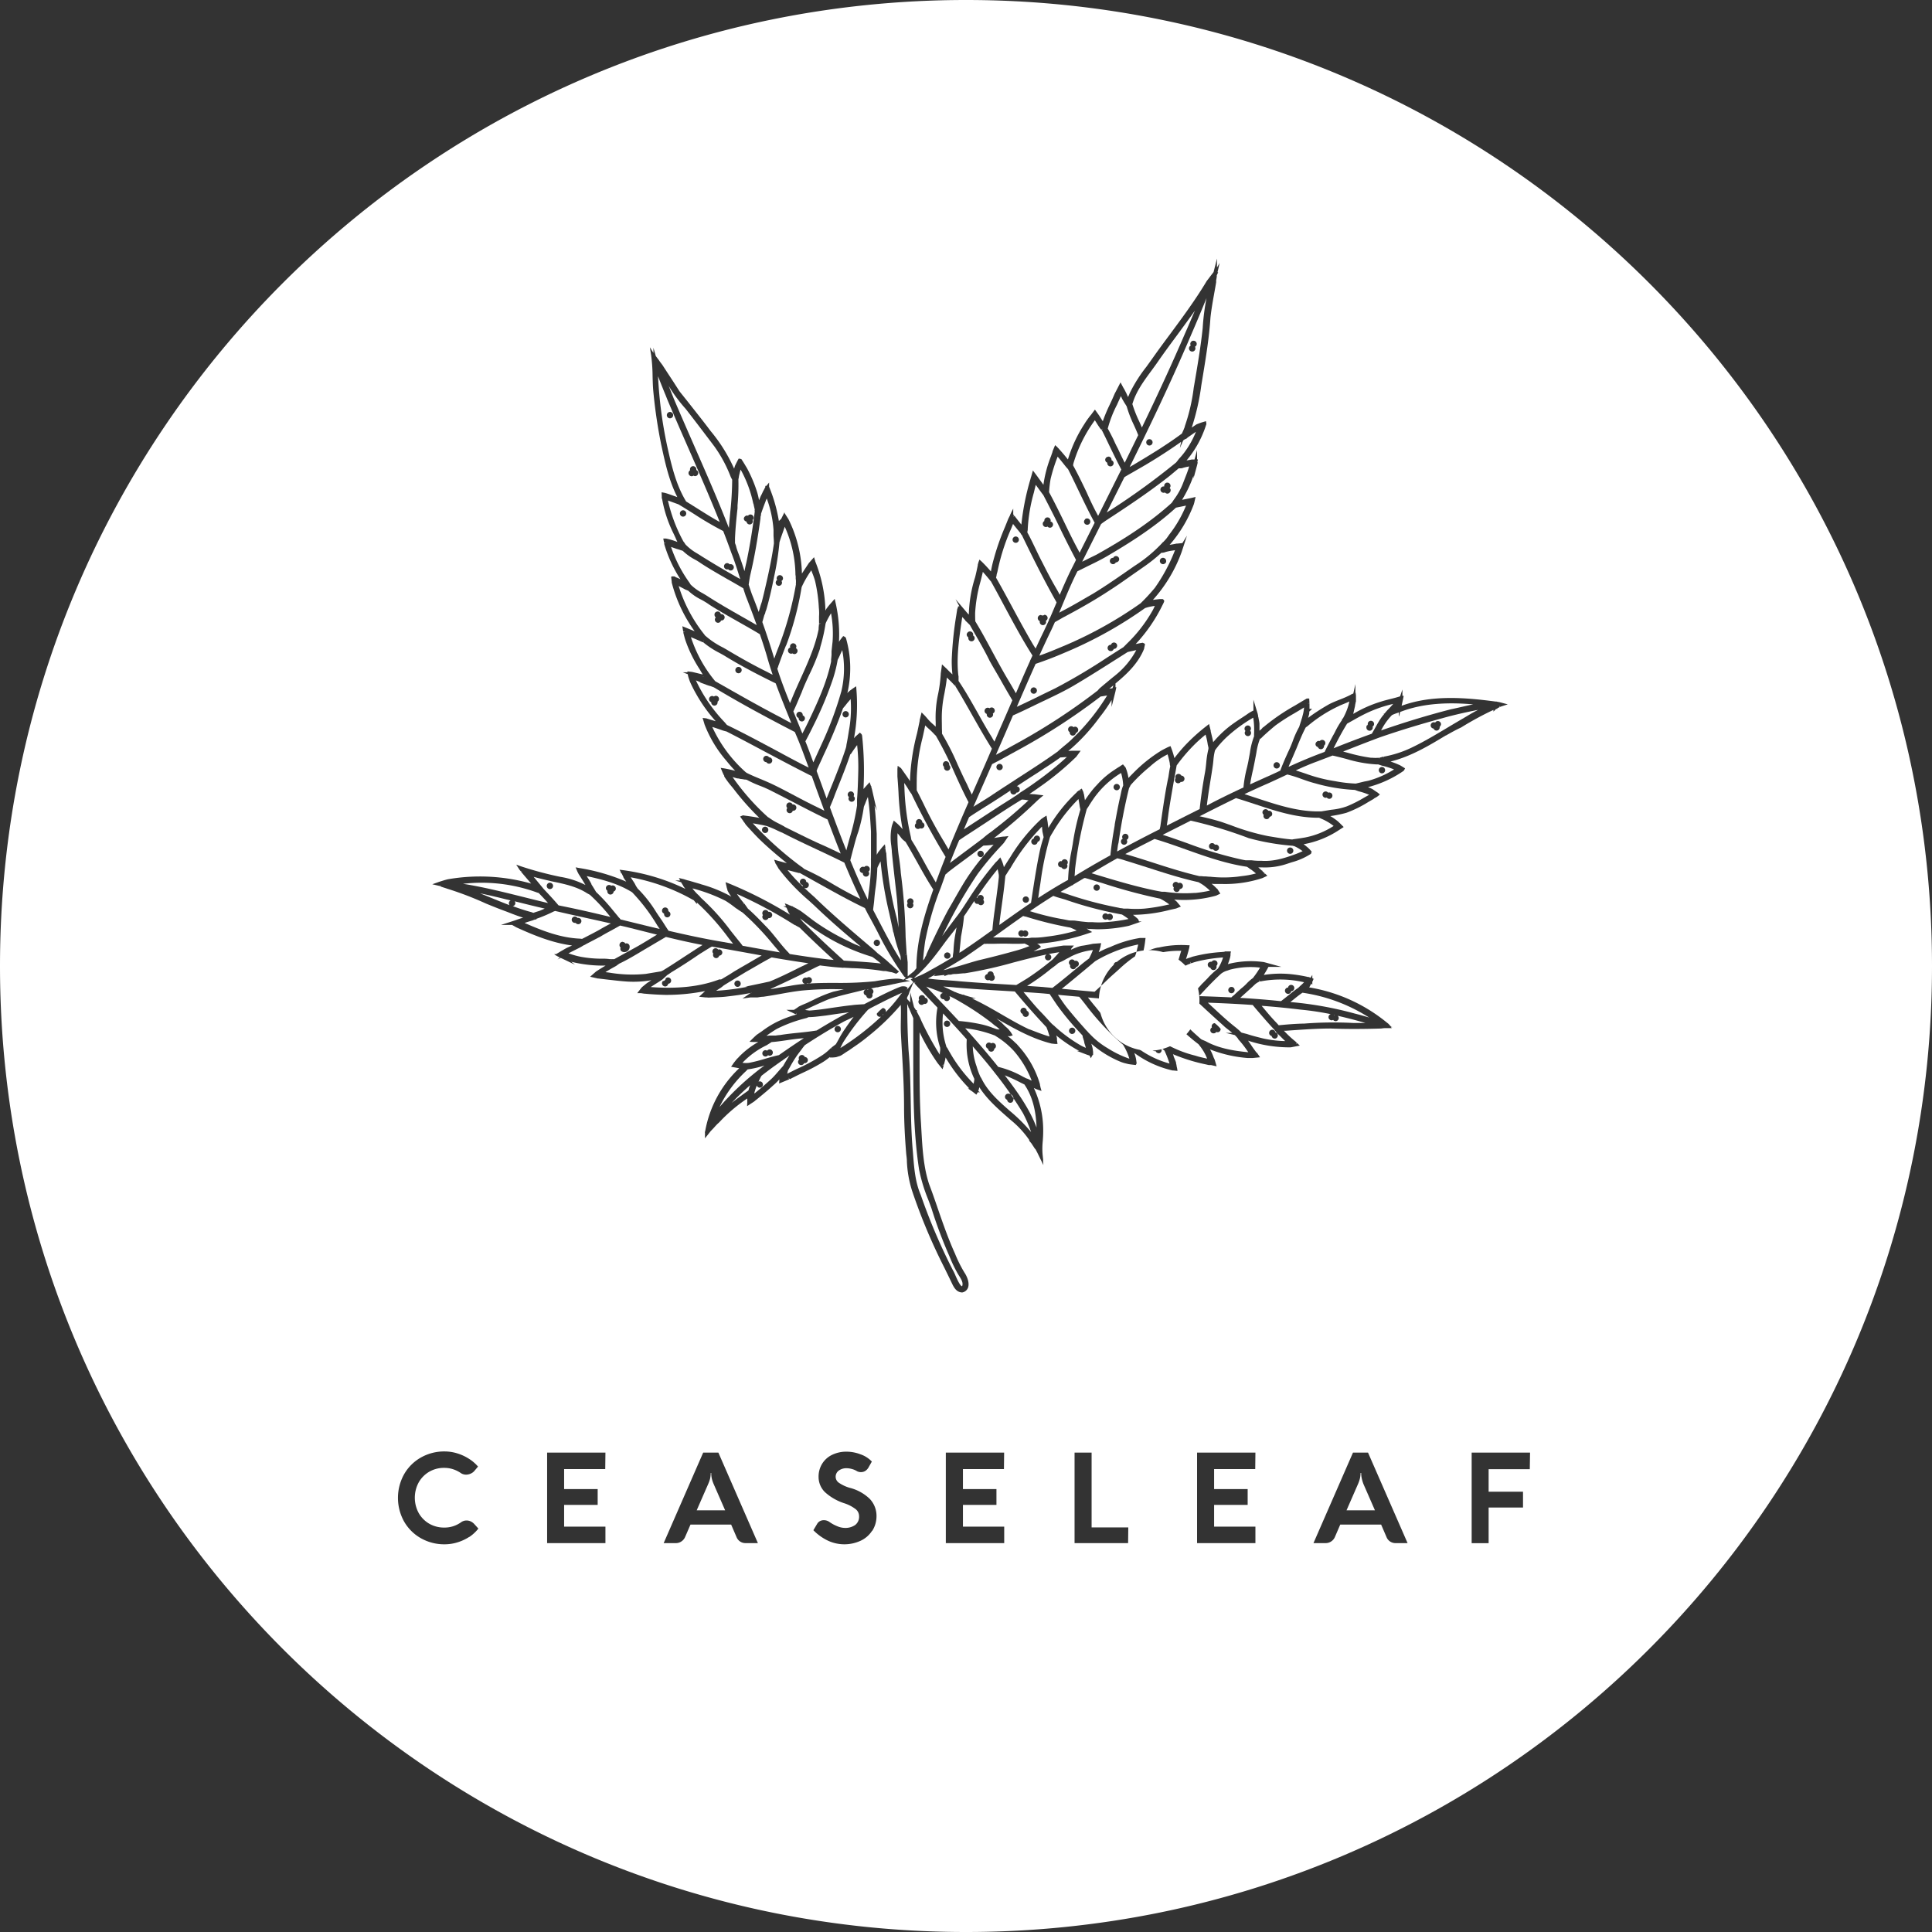 <svg viewBox="0 0 505.6 505.6" xmlns="http://www.w3.org/2000/svg"><rect x="0" y="0" width="505.6" height="505.6" fill="#333333" stroke="none"/><defs><style>.cls-1{fill:#fff;}</style></defs><title>Logo_White</title><g data-name="Layer 2" id="Layer_2"><g data-name="Layer 1" id="Layer_1-2"><path d="M195.93,153c.26.81.53,1.62.81,2.42.58,1.47,1.18,3,1.81,4.73l.24-.8c.15-.53.31-1.07.49-1.59a.34.34,0,0,1,.06-.15l.33-1.33.26-1.06c1-4.26,2-8.65,2.6-13,0-.67-.06-1.33-.1-2h0c0-.19,0-.38,0-.58s0-.62,0-.91a29.29,29.29,0,0,0-1.77-8.27,5.2,5.2,0,0,0-.27.63c-.4,1.05-.84,2.2-1.23,3.37,0,.19,0,.38-.07.56s-.07.43-.07.5v.1c-.78,5.65-1.59,10.23-2.57,14.42C196.24,150.9,196.09,151.85,195.93,153Z" class="cls-1"></path><path d="M193.16,144.61c.62,1.59,1.16,3.24,1.67,4.87.14-.74.3-1.47.47-2.18.9-4.22,1.62-8.62,2.22-13.45a.79.79,0,0,1,0-.48l-.27-1.19v0c0-.18-.1-.35-.15-.53a31.67,31.67,0,0,0-3.28-8.77c-.16.55-.31,1.14-.45,1.8l0,.1-.13.67h0l0,.17a58.36,58.36,0,0,1-.23,6.63l0,.77c-.28,2.52-.55,5.22-.66,7.84,0,.25,0,.49,0,.73v.53l.26.71C192.72,143.4,192.94,144,193.16,144.61Zm1.78-9.45a.83.83,0,0,1,.58-.25.88.88,0,0,1,.28.06.56.56,0,0,1,0-.08.81.81,0,0,1,.58-.25.83.83,0,0,1,.84.81.81.81,0,0,1-.24.6l-.06,0a.78.78,0,0,1,.09.34.81.81,0,0,1-.24.61.79.79,0,0,1-.58.25.83.83,0,0,1-.83-.76.81.81,0,0,1-.7-.78A.84.84,0,0,1,194.94,135.16Z" class="cls-1"></path><path d="M200.43,159.81a2.3,2.3,0,0,0-.12.37,2,2,0,0,1-.28.76l-.12.41c-.13.48-.27,1-.41,1.44,1.12,3.14,2.08,6.07,2.94,8.94l.18.63.12-.33c.34-.95.7-1.93,1.09-2.89a85.81,85.81,0,0,0,4.47-16.24.7.7,0,0,1,0-.38l0-.35c0-.22,0-.45-.06-.68l0-.3c0-.24,0-.48-.07-.73a31.62,31.62,0,0,0-2.8-12.62c-.19.56-.39,1.12-.58,1.67-.28.78-.56,1.58-.8,2.39a72.46,72.46,0,0,1-1.39,8.93c-.69,3.52-1.36,6.34-2.11,8.88Zm2.8-7.91a.62.62,0,0,1,.17-.11.85.85,0,0,1-.15-.42.89.89,0,0,1,.24-.61.8.8,0,0,1,.58-.24.82.82,0,0,1,.84.8.84.84,0,0,1-.24.61s-.11.07-.16.11a.75.75,0,0,1,.14.42.84.84,0,0,1-.23.6.83.83,0,0,1-1.42-.55A.88.88,0,0,1,203.23,151.9Z" class="cls-1"></path><path d="M176.34,104.35c1.75,4.14,3.59,8.33,5.36,12.38,3.07,7,6.23,14.19,9.05,21.44.1-1.33.22-2.66.34-3.95a86,86,0,0,0,.52-8.67l-.21-.41-.17-.34a35.22,35.22,0,0,0-4.25-7.93l-.86-1.14c-2.18-2.88-4.43-5.85-6.68-8.73l-.05-.06a39.69,39.69,0,0,1-4-5.3h0L175,101c.18.46.37.92.55,1.37Z" class="cls-1"></path><path d="M203.92,136.6h-.09s0,.07,0,.11Z" class="cls-1"></path><path d="M180.75,153a13.71,13.71,0,0,0,3.14,2.25c.39.23.78.46,1.16.7,2.92,1.89,6,3.65,9,5.36,1.21.68,2.41,1.37,3.6,2.06l.38.22c-.89-2.49-1.85-5.05-2.87-7.64-.23-.67-.44-1.33-.65-2l-.1-.06c-1.3-.77-2.62-1.53-4-2.3-2.31-1.33-4.71-2.7-7-4.19-.51-.36-1-.68-1.62-1a14.19,14.19,0,0,1-3.11-2.25h0l-.79-.26c-.25-.08-.51-.17-.77-.23h0l-1.51-.53a35.42,35.42,0,0,0,4.83,9.37Z" class="cls-1"></path><path d="M184.47,166.27a21.27,21.27,0,0,0,4.67,3.15l.82.46c2.94,1.76,6.81,4,10.89,6,.45.25.9.48,1.35.7-.58-1.73-1.08-3.32-1.5-4.85-.5-1.71-1.09-3.55-1.85-5.76-1.83-1.11-3.72-2.17-5.55-3.21-2.49-1.41-5.06-2.86-7.53-4.43a19.88,19.88,0,0,0-2.3-1.42,14,14,0,0,1-3.36-2.32l-.76-.31-1.74-.92a38.37,38.37,0,0,0,6.7,12.67Zm2.76-6a.81.81,0,0,1,.58-.25.82.82,0,0,1,.82.7,1,1,0,0,1,.17,0,.84.84,0,0,1,.84.8.85.85,0,0,1-.24.61.81.81,0,0,1-.58.25.61.61,0,0,1-.13,0,.71.71,0,0,1-.19.35.79.79,0,0,1-.58.25.83.83,0,0,1-.6-1.41h0a.81.81,0,0,1-.33-.63A.8.8,0,0,1,187.23,160.24Z" class="cls-1"></path><path d="M205.62,169.1c-.55,1.39-1.11,2.88-1.76,4.72a3.12,3.12,0,0,0-.18.48,3.7,3.7,0,0,1-.26.7c1,3.15,2.18,6.18,3.32,9,.27-.62.52-1.22.73-1.75.66-1.59,1.39-3.19,2.09-4.74,1.85-4.1,3.77-8.35,4.67-12.81v-.06c0-.52.07-.93.1-1.35l.51-.12h0l-.5,0a5.44,5.44,0,0,0,0-.57v-.7c0-.2,0-.39,0-.58a12.85,12.85,0,0,0-.05-2.26,39.8,39.8,0,0,0-1-7.07,20.07,20.07,0,0,0-.7-2c-.09-.25-.19-.49-.28-.73a27.62,27.62,0,0,0-2.52,4.38,80.13,80.13,0,0,1-4,15.12Zm.82.56a1,1,0,0,1,.37-.2,1.1,1.1,0,0,1-.06-.26.85.85,0,0,1,.24-.6.81.81,0,0,1,.58-.25.83.83,0,0,1,.84.81.75.75,0,0,1-.14.45.82.82,0,0,1,.45.71.86.86,0,0,1-.24.6.81.81,0,0,1-.58.25.87.87,0,0,1-.51-.18.81.81,0,0,1-.34.08.82.82,0,0,1-.84-.8A.88.88,0,0,1,206.44,169.66Z" class="cls-1"></path><path d="M179.23,142.23a2.28,2.28,0,0,0,.21.3,13.38,13.38,0,0,0,3,2.3c.38.24.77.47,1.14.72,3,1.87,6.21,3.79,10.14,6v0c-.72-2.29-1.46-4.66-2.35-6.93-.61-1.72-1.28-3.51-2.11-5.65a84.45,84.45,0,0,1-7.52-4.39c-1.33-.84-2.7-1.71-4.07-2.52l-.11-.07c-.91-.33-1.84-.67-2.76-1a41,41,0,0,0,4.07,10.75A2.77,2.77,0,0,1,179.23,142.23Zm10.48,5.39a.81.81,0,0,1,.58-.25.82.82,0,0,1,.65.32.8.8,0,0,1,.26-.05.84.84,0,0,1,.84.8.85.85,0,0,1-.24.61.8.8,0,0,1-1.23-.08.75.75,0,0,1-.26.05.84.84,0,0,1-.84-.8A.89.89,0,0,1,189.71,147.62ZM177.93,134.4a.81.81,0,0,1,.24-.61.79.79,0,0,1,.58-.25.83.83,0,0,1,.6,1.41.81.81,0,0,1-.58.25A.82.82,0,0,1,177.93,134.4Z" class="cls-1"></path><path d="M172,94.44v0l.22-.16Z" class="cls-1"></path><path d="M182.74,133.22c1.82,1.15,3.69,2.33,5.61,3.38-2.53-6.35-5.31-12.7-8-18.85-1.91-4.35-3.88-8.84-5.75-13.29-.26-.68-.54-1.35-.81-2-.53-1.32-1.08-2.67-1.58-4A112.83,112.83,0,0,0,174.66,117h0c1.18,5.32,2.36,10.07,4.9,14.24C180.63,131.89,181.68,132.56,182.74,133.22Zm-2.35-10a.87.87,0,0,1,.23-.16.54.54,0,0,1-.05-.22.84.84,0,0,1,.23-.6.83.83,0,0,1,1.42.55.76.76,0,0,1,0,.21.84.84,0,0,1,.51.74.84.84,0,0,1-.24.61.79.79,0,0,1-.58.25.81.81,0,0,1-.43-.14.79.79,0,0,1-.46.17.83.83,0,0,1-.6-1.41Zm-4.46-14a.81.81,0,0,1-.58.25.82.82,0,0,1-.84-.8.81.81,0,0,1,.24-.61.79.79,0,0,1,.58-.25.83.83,0,0,1,.6,1.41Z" class="cls-1"></path><polygon points="178.87 143.65 178.79 143.88 178.86 143.82 178.87 143.65" class="cls-1"></polygon><path d="M214.58,169.8a55.75,55.75,0,0,1-2.8,6.78c-.7,1.51-1.43,3.08-2,4.65-.32.73-.63,1.45-.93,2.17s-.64,1.51-1,2.27a3.68,3.68,0,0,1-.23.49l1.87,4.62c.16.37.32.77.49,1.18.57-1.08,1.07-2.06,1.52-3,2.26-4.75,4.82-10.14,6-15.84v-.06c0-.16,0-.32,0-.49h0c.05-.39.08-.78.11-1.18h0c0-.1,0-.2,0-.3v-.18c0-.16,0-.31,0-.47l.08-.76c.06-.58.12-1.15.19-1.72a29.51,29.51,0,0,0-.4-7.47,25.37,25.37,0,0,0-1.33,2.45l-.1.27a45,45,0,0,1-1.38,6.12Zm-4.75,19A.83.83,0,0,1,209,188a.5.5,0,0,1,0-.12.82.82,0,0,1-.59-.78.83.83,0,0,1,1.66,0s0,.08,0,.12a.82.82,0,0,1,.58.78A.83.83,0,0,1,209.83,188.81Z" class="cls-1"></path><path d="M235.75,251.32l-.09-1.11-.1-.29a44.44,44.44,0,0,1-1.71-5.85.63.63,0,0,1-.12-.33c-.31-1.54-.65-3.11-1-4.69a98.9,98.9,0,0,1-2.29-13.63q-.33.59-.6,1.17l-.06.09a4.57,4.57,0,0,0-.19.5,46.61,46.61,0,0,1-.45,5.17c-.14,1-.27,2.1-.35,3.13s-.22,1.78-.3,2.65c.57,1.07,1.13,2.15,1.69,3.23C231.92,244.69,233.7,248.12,235.75,251.32Z" class="cls-1"></path><path d="M238.39,219.12c0,.22.07.39.11.56l0,.11c1.24,1.93,2.37,4,3.46,6,.94,1.7,1.91,3.45,2.94,5.13l1-2.67q.76-2,1.56-4v0a185,185,0,0,1-8.94-16.51l0,0h0l-.26-.34L238,207l-.08-.1a17.49,17.49,0,0,0-1.3-2v0l.06,1.07A66.34,66.34,0,0,0,238.39,219.12Zm1.25-3.58a.83.83,0,0,1,.12-.08,1.05,1.05,0,0,1-.06-.24.83.83,0,0,1,.24-.61.76.76,0,0,1,.57-.26.84.84,0,0,1,.85.8s0,0,0,.07a.81.81,0,0,1,.33,1.35.76.76,0,0,1-.58.25.94.94,0,0,1-.34-.07.8.8,0,0,1-.51.19.83.83,0,0,1-.84-.79A.88.88,0,0,1,239.64,215.54Z" class="cls-1"></path><path d="M239.9,205.24v1.57c.6,1.16,1.18,2.33,1.76,3.5a112.3,112.3,0,0,0,5.54,10.21c.32.57.63,1.1.95,1.63l.08.13c1.83-4.51,3.73-8.92,5.23-12.35-1.27-2.41-2.42-4.93-3.53-7.37a100.59,100.59,0,0,0-5-10l-.11-.11-.28-.27a18.76,18.76,0,0,0-1.42-1.4c-.33-.3-.67-.61-1-.94-.22,1.1-.46,2.2-.7,3.27a47.82,47.82,0,0,0-1.51,10.64l0,.66C239.9,204.7,239.9,205,239.9,205.24Zm7.08-5.79a.81.81,0,0,1,.58-.25.84.84,0,0,1,.85.8,1,1,0,0,1,0,.24.8.8,0,0,1,.29.58.84.84,0,0,1-.23.62.81.81,0,0,1-.58.25.82.82,0,0,1-.84-.79.47.47,0,0,1,0-.24.8.8,0,0,1-.3-.59A.86.86,0,0,1,247,199.45Z" class="cls-1"></path><path d="M246.52,191.42c0,.16,0,.25,0,.35V192a68.71,68.71,0,0,1,4.11,8.12c.77,1.69,1.56,3.44,2.42,5.1.4.93.83,1.82,1.28,2.71l1.34-3.05q2-4.47,3.91-8.95c-1.82-2.88-3.52-5.89-5.17-8.8-1.43-2.53-2.91-5.15-4.45-7.66v0l-.23-.19c-.55-.62-1.15-1.21-1.74-1.77l-.2-.2c-.12,1.4-.38,2.78-.63,4.13a31.74,31.74,0,0,0-.67,5.13h0c-.06,1.33,0,2.69,0,4Z" class="cls-1"></path><path d="M235.74,228.45A150.89,150.89,0,0,1,237,245.24l.1,1.64.15,2.41v.1l0,.09.06.28-.49.13H237l.31-.12.07.39v.08c.05.54.09,1.07.16,1.6a1.41,1.41,0,0,0,0,.31l0,2.27v0c0,.17,0,.33,0,.5v.58l.4-.32-.1-.09.13.06,1.24-1,.09-.18h.06l.46-.6c0-7.39,2.27-14.48,4.42-20.58-1.52-2.32-2.89-4.78-4.21-7.16-1-1.76-2-3.59-3.06-5.33h0a8.4,8.4,0,0,1-.78-.64l-.31-.34c-.31-.42-.63-.85-1-1.26a33.44,33.44,0,0,0,.42,6.54C235.49,225.88,235.66,227.18,235.74,228.45Zm1.67,7.46a.83.83,0,0,1,.83-.82.79.79,0,0,1,.58.25.78.78,0,0,1,.24.59.73.73,0,0,1-.18.48.81.81,0,0,1,.16.47.84.84,0,0,1-.84.82.83.83,0,0,1-.58-.25.87.87,0,0,1-.24-.59.84.84,0,0,1,.18-.49A.79.79,0,0,1,237.41,235.91Z" class="cls-1"></path><path d="M223.39,221.8c-.29,1.08-.57,2.16-.85,3.25a.76.76,0,0,1,0,.15c1.55,3.74,3,7.1,4.57,10.23l.21-1.73a58.26,58.26,0,0,0,.61-7.25l0-.63c0-.25,0-.5,0-.75a.86.86,0,0,1,0-.39v-.18c0-.94,0-1.82,0-2.7,0-1.24,0-2.47,0-3.7l0-.54c-.18-3.09-.35-6-.81-9-.27.62-.51,1.21-.71,1.76-.13.29-.24.56-.34.83a44.44,44.44,0,0,1-1.46,6.54C224.11,219.05,223.75,220.42,223.39,221.8Zm1.86,5.26a.87.87,0,0,1,.59-.24,1,1,0,0,1,.37.09.21.21,0,0,1,0-.06.81.81,0,0,1,.58-.25.84.84,0,0,1,.84.82.87.87,0,0,1-.24.59l-.12.08a.84.84,0,0,1,.19.48.89.89,0,0,1-.24.6.82.82,0,0,1-.59.24.83.83,0,0,1-.83-.82s0-.08,0-.12h0a.82.82,0,0,1-.83-.82A.83.83,0,0,1,225.25,227.06Z" class="cls-1"></path><path d="M210.77,194c.3.74.59,1.49.87,2.23.41,1.09.81,2.18,1.21,3.28.28-.6.55-1.21.82-1.81l1.5-3.29a91.13,91.13,0,0,0,5-13.47,25.59,25.59,0,0,0,.24-10.81c-.08.18-.16.36-.25.54l-.25.55q-.31.73-.69,1.44a32.88,32.88,0,0,1-1.05,4.4l-.12.41a94.3,94.3,0,0,1-5.21,12.48C212.19,191.3,211.49,192.66,210.77,194Z" class="cls-1"></path><path d="M215.5,197.68c-.36.84-.76,1.68-1.15,2.53L214,201a1.59,1.59,0,0,0-.16.36c0,.12-.09.25-.14.38l1.31,3.59c.43,1.21.87,2.41,1.31,3.61q.39-.93.75-1.86c.31-.78.62-1.55.94-2.33,1.19-3,2.42-6.05,3.39-9.13a1.05,1.05,0,0,1,.06-.24l.06-.51c.25-1.18.43-2.35.61-3.48l.21-1.27a32.41,32.41,0,0,0,.27-7.16l-.31.36-.38.44c-.23.27-.46.56-.68.86l-.07.08h0l-.55.64A132,132,0,0,1,215.5,197.68Zm5.81-11.59a.83.83,0,1,1-.83.83A.83.83,0,0,1,221.31,186.09Z" class="cls-1"></path><path d="M222.5,197.42c0,.1-.06.19-.08.28-.95,2.84-2.07,5.61-3.14,8.28-.35.85-.69,1.7-1,2.56s-.73,1.81-1.1,2.71c1.16,3.17,2.66,7.18,4.31,11.29.28-1.12.58-2.2.87-3.25a60.28,60.28,0,0,0,1.93-8.49c0-.06,0-.2,0-.35h0c0-.24,0-.42,0-.6s0-.29,0-.44v-.3c.18-2.28.25-4.53.3-6.65a52.51,52.51,0,0,0-.28-7.47c-.57.75-1.1,1.5-1.59,2.26A.82.82,0,0,1,222.5,197.42Zm1,10.51a.89.89,0,0,1-.12.42.84.84,0,0,1,.33.64.89.89,0,0,1-.24.59.82.82,0,0,1-.59.24.83.83,0,0,1-.83-.82.79.79,0,0,1,.13-.41.84.84,0,0,1-.34-.64.87.87,0,0,1,.24-.59.83.83,0,0,1,1.42.57Z" class="cls-1"></path><path d="M152.33,245.7l.5-.25c1.31-.68,2.67-1.37,4-2.11.79-.48,1.64-.93,2.45-1.37l.58-.3c-1.94-.45-3.9-.88-5.84-1.31-2.74-.6-5.47-1.2-8.2-1.84l-.55-.12a1.18,1.18,0,0,1-.3.1,38.09,38.09,0,0,1-4.59,1.95v.17H140a.82.82,0,0,1-.26.1l-.39.16c-.46.13-.91.28-1.37.42l-.7.23c4.76,2.1,9.48,3.9,14.46,4.11Zm-1.6-4.08a.53.53,0,0,1-.06-.1.93.93,0,0,1-.24,0,.83.83,0,0,1-.58-.25.83.83,0,0,1,1.19-1.16l.06.1a.85.85,0,0,1,.23,0,.79.79,0,0,1,.58.25.81.81,0,0,1,.24.6.82.82,0,0,1-.84.8A.8.8,0,0,1,150.73,241.62Z" class="cls-1"></path><path d="M143.42,236.32c-.84-.95-1.66-1.83-2.46-2.63l-.38-.11a42.42,42.42,0,0,0-19.41-2.29c5.22.82,10.39,2.11,15.42,3.36C138.83,235.21,141.13,235.79,143.42,236.32Z" class="cls-1"></path><path d="M128.36,234.89c1.65.68,3.34,1.36,5,2a.83.83,0,0,1-.19-.54.82.82,0,0,1,.46-.7c-2.64-.66-5.31-1.31-8-1.87Z" class="cls-1"></path><path d="M142.09,232.41l.08.12c1.24,1.31,2.66,2.82,4,4.4l1.22.25c4.28.86,8.57,1.87,12.35,2.78a48.49,48.49,0,0,0-5.37-5.8l-.74-.4c-2.73-1.78-6.05-2.46-9.27-3.12-1.6-.38-3.16-.75-4.7-1.17.83,1,1.64,2,2.42,2.93Zm1.83-1.4a.79.79,0,0,1,.58.25.81.81,0,0,1,.24.6.83.83,0,0,1-.84.81.81.81,0,0,1-.58-.25.85.85,0,0,1-.24-.61A.84.84,0,0,1,143.92,231Z" class="cls-1"></path><path d="M154.77,231.33l0,.06c0,.09.25.42.43.72s.53.86.79,1.31a51.16,51.16,0,0,1,4.52,4.93c.38.45.75.91,1.13,1.35l.08.11a1.75,1.75,0,0,0,.28.33,3.09,3.09,0,0,1,.4.48l2.74.67c2.5.61,5,1.23,7.5,1.82l-.67-1a48.27,48.27,0,0,0-6.54-8.6c-3.6-2.25-7.8-3.36-11.88-4.23l.24.39C154.14,230.19,154.47,230.75,154.77,231.33Zm4.69.27a.75.75,0,0,1,.51.21.83.83,0,0,1,.38-.1.81.81,0,0,1,.58.25.84.84,0,0,1,.23.62.81.81,0,0,1-.57.73s0,0,0,0a.84.84,0,0,1-.85.79.78.78,0,0,1-.58-.26.86.86,0,0,1-.23-.61h0a.75.75,0,0,1,0-.16.61.61,0,0,1-.14-.1.82.82,0,0,1-.23-.61A.83.83,0,0,1,159.46,231.6Z" class="cls-1"></path><path d="M139.35,238.83l.1,0,.17.06c.34-.14.73-.26,1.08-.37a6.43,6.43,0,0,0,.81-.28l.1-.05c.32-.13.63-.27.94-.42-2.35-.53-4.71-1.12-7-1.69l-.86-.21a.85.85,0,0,1,.18.5.82.82,0,0,1-.68.77c1.64.6,3.3,1.16,5,1.6Z" class="cls-1"></path><polygon points="159.98 251.04 159.92 251.25 159.97 251.47 159.98 251.04" class="cls-1"></polygon><path d="M159.25,251a4.53,4.53,0,0,1,.52,0h0l.21,0h.79c1.8-1,3.64-2,5.61-3.09s3.69-2.21,5.56-3.31c-1.2-.29-2.4-.6-3.59-.9l-4-1c-.55-.14-1.1-.26-1.65-.39l-.42-.1-.13.08c-.65.37-1.34.74-2,1.12-1,.53-2,1.07-2.95,1.65l-2.5,1.31-1.13.59a2.35,2.35,0,0,0-.29.16,2.35,2.35,0,0,1-.55.27c-.29.19-.59.37-.89.53s-.55.29-.82.42l-2.25,1.13a20.17,20.17,0,0,0,3.33.94,30.65,30.65,0,0,0,5.21.48h.85c.42,0,.8.05,1.17.07Zm3.71-4.49a.81.81,0,0,1,.58.25.59.59,0,0,1,.1.17.87.87,0,0,1,.32-.06.8.8,0,0,1,.58.24.89.89,0,0,1,.24.61,1.38,1.38,0,0,1-2.2,1.17.84.84,0,0,1-.23-.61.78.78,0,0,1,.07-.31l-.06-.05a.81.81,0,0,1-.24-.6A.83.83,0,0,1,163,246.47Z" class="cls-1"></path><polygon points="184.14 167.57 184 167.88 184.12 167.74 184.14 167.57" class="cls-1"></polygon><polygon points="150.09 248.77 149.9 248.48 149.9 248.48 150.09 248.77" class="cls-1"></polygon><polygon points="139.8 240.27 139.85 240.34 139.85 240.31 139.76 240.16 139.76 240.16 139.8 240.27" class="cls-1"></polygon><polygon points="250.24 179.13 250.24 179.13 249.99 179.45 250.15 179.35 250.24 179.13" class="cls-1"></polygon><path d="M173,254.2l.26-.13a1.69,1.69,0,0,0,.33-.16c1.9-1.17,3.72-2.37,5.49-3.53,1.55-1,3.16-2.07,4.77-3.08-2.83-.54-5.92-1.22-9.58-2.11-1.09.64-2.18,1.27-3.26,1.92s-1.86,1.08-2.78,1.64c-2,1.2-4.08,2.45-6.2,3.45l-.31.23-.53.38c-.91.5-1.81,1-2.75,1.6l1,.12a35.77,35.77,0,0,0,9.52.34l1.62-.27Z" class="cls-1"></path><path d="M189.79,189.19h0c.15.19.3.37.46.54,4.39,2.12,8.75,4.47,13,6.74,2.07,1.12,4.15,2.24,6.24,3.33.71.37,1.42.72,2.14,1.08q-.84-2.28-1.69-4.55T208,191.56c-8.48-4.37-15.21-8.08-21.19-11.69l-.28-.1h0l-.69-.26-.11,0-.48-.16-.25-.08-.36-.15-1.51-.55h.25l-1.26-.51a40.51,40.51,0,0,0,7.22,10.64Zm-2-5.54a1.16,1.16,0,0,1,0,.18.83.83,0,0,1-1.66,0,.19.19,0,0,1,0-.08.84.84,0,0,1-.58-.78.83.83,0,0,1,.83-.83.78.78,0,0,1,.45.15.82.82,0,0,1,.52-.2.83.83,0,0,1,.38,1.56Z" class="cls-1"></path><path d="M166.2,231.4l.16.32a4,4,0,0,0,.27.44l.23.36h0v0h0l0,0h0a32.78,32.78,0,0,1,4.88,6.2q.75,1.14,1.53,2.25l.39.61c.43.68.87,1.36,1.3,2,5.57,1.3,10.11,2.23,14.28,2.93l2.61.47-1.15-1.46a65.35,65.35,0,0,0-8.32-9.33v.41l-.82-1-1.07-.58-.27-.15a52,52,0,0,0-15.16-5.28c.14.21.27.42.4.63S166,231,166.2,231.4Zm7.89,6.08a.83.83,0,0,1,.58.25.84.84,0,0,1,.23.61.53.53,0,0,1,0,.12.92.92,0,0,1,.31.2.81.81,0,0,1,.24.6.83.83,0,0,1-.84.81.81.81,0,0,1-.58-.25.87.87,0,0,1-.24-.61h0a.79.79,0,0,1,0-.13.79.79,0,0,1-.54-.79A.83.83,0,0,1,174.09,237.48Z" class="cls-1"></path><path d="M201.07,213.87q.65.48,1.38.93c.49.29,1,.55,1.54.82s.84.44,1.25.67l.16.12,2.45,1.21c2.57,1.27,5.23,2.59,7.9,3.74l1.57.73c.88.42,1.79.84,2.69,1.28-1.08-2.68-2.19-5.55-3.44-8.91-3-1.45-6-3-8.94-4.53q-2.62-1.37-5.26-2.7a30.34,30.34,0,0,0-3.44-1.57,28.44,28.44,0,0,1-3.52-1.6L195,204l-.14,0-.77-.13-.17,0-.49-.11-.31-.05-.19,0-1.21-.35a61.1,61.1,0,0,0,9.37,10.59Zm5.56-3.86a.83.83,0,0,1,.77.51,1,1,0,0,1,.18,0,.83.83,0,1,1,0,1.66l-.12,0a.81.81,0,0,1-.79.63.83.83,0,0,1-.83-.83.77.77,0,0,1,.2-.51.8.8,0,0,1-.24-.57A.83.83,0,0,1,206.63,210Z" class="cls-1"></path><path d="M204.48,187.84c.85.49,1.73.95,2.59,1.39L207,189c-1.35-3.31-2.74-6.74-4-10.16l0,0c-3.75-1.83-8.73-4.35-13.41-7.24-.44-.26-.9-.51-1.36-.76a22.87,22.87,0,0,1-4.23-2.78v0l-.13,0c-1-.46-2.05-.9-3.06-1.32a35,35,0,0,0,6.36,11.53C192.62,181.37,198.5,184.74,204.48,187.84Zm-11.8-13.06a.79.79,0,0,1,.58-.25.83.83,0,0,1,.6,1.41.81.81,0,0,1-.58.25.82.82,0,0,1-.84-.8A.81.81,0,0,1,192.68,174.78Z" class="cls-1"></path><path d="M184.11,177.05l-.06-.09h-.15Z" class="cls-1"></path><path d="M195.06,202a2.26,2.26,0,0,0,.21.16l.1.08c1.13.58,2.41,1.11,3.64,1.62.89.37,1.77.74,2.64,1.14,2.16,1,4.32,2.17,6.4,3.26,1.87,1,3.8,2,5.72,2.93l1.19.59.77.39q-1.15-3.13-2.29-6.27l-1-2.8c-4-2-8.06-4.16-12-6.25-3.37-1.8-6.85-3.66-10.31-5.42l-.4-.1-.57-.16c-.91-.33-1.81-.64-2.76-.93A35.67,35.67,0,0,0,195.06,202Zm5.5-4.2a.8.8,0,0,1,.69.39h0a.83.83,0,1,1-.69,1.26h0a.83.83,0,0,1,0-1.66Z" class="cls-1"></path><path d="M194.34,236.72l.41-.3.18.24.3.42.5.71c1.58,1.37,3.09,2.94,4.55,4.46l.7.72c.87.94,1.66,1.94,2.43,2.9.9,1.12,1.84,2.29,2.85,3.33l.41.46c3.67.59,6.91,1.05,9.92,1.4l1.59.15c-2.78-2.52-5.7-5.28-8.88-8.42l-.84-.48-.26-.14.05-.12,0,0-.11.11-.39-.21a116.07,116.07,0,0,0-14.9-8,30,30,0,0,0,1.84,2.44Zm6,1.42a.79.79,0,0,1,.58.25.83.83,0,0,1,.14.22.78.78,0,0,1,.21,0,.79.79,0,0,1,.58.25.83.83,0,0,1-.61,1.41l-.15,0a.85.85,0,0,1-.77.5.79.79,0,0,1-.58-.25.85.85,0,0,1-.24-.62.77.77,0,0,1,.16-.41.82.82,0,0,1-.16-.49A.83.83,0,0,1,200.39,238.14Z" class="cls-1"></path><path d="M183,234.44l.07.09c.08.09.16.17.23.26l.18.21a59.82,59.82,0,0,1,7.79,8.64c.81,1,1.62,2.05,2.45,3.05l.32.41.3.41c3.44.62,6.6,1.19,9.74,1.72l-1.71-2a72.46,72.46,0,0,0-8-8.39c-.38-.24-.77-.49-1.15-.75h0a5.94,5.94,0,0,0-.52-.35l-.12-.07a29.7,29.7,0,0,0-2.71-1.93,43,43,0,0,0-8.54-3.22l-.11,0a16.06,16.06,0,0,0,1.21,1.39Z" class="cls-1"></path><path d="M210.42,227.36l.07.06a73.19,73.19,0,0,1,7.56,4c1.71,1,3.49,2,5.28,2.91.61.31,1.22.62,1.83.91-1.39-2.92-2.77-6-4.2-9.49-2.39-1.2-4.87-2.36-7.26-3.48-3-1.41-6.11-2.86-9.1-4.42l-.07,0-1.13-.52a22.71,22.71,0,0,0-2.88-1.2h0c-1.18-.26-2.36-.48-3.51-.67a90.61,90.61,0,0,0,12.63,11.31C209.92,226.92,210.17,227.14,210.42,227.36ZM200.24,218a.83.83,0,1,1,0-1.66.83.83,0,0,1,0,1.66Z" class="cls-1"></path><path d="M210.16,241.3c3.23,3.23,6.73,6.53,10.67,10.09l0,0,2,.13c2.53.16,5.14.33,7.71.63-.74-.61-1.5-1.21-2.28-1.74a53.35,53.35,0,0,1-14.7-7c-1.06-.68-2.07-1.46-3.05-2.21l-1.16-.88.73.9Z" class="cls-1"></path><polygon points="166.47 232.84 166.46 232.84 166.47 232.84 166.47 232.84" class="cls-1"></polygon><polygon points="283.29 211.87 283.29 211.87 283.29 211.87 283.29 211.87 283.29 211.87" class="cls-1"></polygon><path d="M327.15,205.27q2.69-1.23,5.38-2.43l1.25-.57.93-.44.34-.16c.36-1,.75-1.92,1.15-2.87L337,197a31.47,31.47,0,0,0,1.29-3,24.47,24.47,0,0,1,1.7-3.77l.61-1.93c0-.13.09-.26.13-.39l.12-.5a10.43,10.43,0,0,0,.42-2.27c-.82.52-1.66,1-2.49,1.5a52.66,52.66,0,0,0-5,3.21c-1,.83-2,1.69-2.94,2.56l-.14.12-.84.83v-.15l-.13.15a16.5,16.5,0,0,0-.94,3.64c-.08.42-.15.84-.24,1.25-.18,1-.4,2.05-.61,3.08C327.64,202.58,327.36,203.93,327.15,205.27Zm6.37-5.56a.79.79,0,0,1,.58-.25.83.83,0,0,1,.84.81.85.85,0,0,1-.24.6.79.79,0,0,1-.58.25.83.83,0,0,1-.84-.81A.81.81,0,0,1,333.52,199.71Z" class="cls-1"></path><path d="M292.59,221.05c-.09.59-.17,1.18-.24,1.78,3.31-1.8,6.88-3.67,11.14-5.83l.09-.41a2.4,2.4,0,0,0,.09-.41c.14-1,.28-2,.41-2.91.46-3.11.93-6.33,1.59-9.47a9.23,9.23,0,0,0,.18-1c.11-.7.23-1.57.4-2.25l-.11-.52h0l0-.23a2.38,2.38,0,0,0-.05-.26c-.15-.75-.33-1.46-.53-2.13a20.94,20.94,0,0,0-4.69,3.26,41.76,41.76,0,0,0-5,4.81,2.93,2.93,0,0,1-.23.47,1.91,1.91,0,0,0-.19.38,141.7,141.7,0,0,0-2.73,14.21Zm1-1.39a.66.66,0,0,1,.24-.17.79.79,0,0,1-.16-.45.85.85,0,0,1,.24-.59.83.83,0,0,1,.58-.25.84.84,0,0,1,.84.82.87.87,0,0,1-.24.59.85.85,0,0,1-.25.17.82.82,0,0,1-.66,1.29.83.83,0,0,1-.83-.82A.77.77,0,0,1,293.57,219.66Z" class="cls-1"></path><polygon points="248.1 254.64 248.08 254.64 248.08 254.66 248.13 254.8 248.1 254.64" class="cls-1"></polygon><path d="M305.35,216.06l5-2.53,3.6-1.81c.31-2.94.77-6.11,1.35-9.34.18-.91.28-1.85.37-2.76a24.1,24.1,0,0,1,.58-3.65l0-.33h0l-.09-.38-.1-.43a14.34,14.34,0,0,0-.41-2l-.15-.59c-.85.7-1.79,1.51-2.7,2.4a45,45,0,0,0-4.87,5.67l-.48,2.67c-.57,3.21-1.17,6.53-1.65,9.81C305.66,213.91,305.52,215,305.35,216.06Zm2.29-12.42a.88.88,0,0,1-.06-.28.83.83,0,0,1,1.57-.38.83.83,0,0,1,.83.8.87.87,0,0,1-.24.61.8.8,0,0,1-.58.24,1.2,1.2,0,0,1-.2,0,1.1,1.1,0,0,1-.09.14.83.83,0,0,1-1.23-1.1Z" class="cls-1"></path><polygon points="283.29 211.87 283.29 211.87 283.29 211.87 283.28 211.87 283.29 211.87 283.29 211.87" class="cls-1"></polygon><path d="M256.78,245.47l.13-.09,2.8-2c.13-1.63.32-3.29.6-5.22.13-1,.27-2.07.41-3.11.24-1.8.49-3.66.67-5.48,0-.09,0-.16,0-.22s0-.24,0-.37c-.09-.54-.19-1-.31-1.52a83.71,83.71,0,0,0-5.52,7.51l.24-.05a.83.83,0,0,1,.82-.71.79.79,0,0,1,.58.25.81.81,0,0,1,.24.6.78.78,0,0,1-.14.42l0,0a.84.84,0,0,1,.23.6.83.83,0,0,1-1.42.56l-.08-.13a.93.93,0,0,1-.24.05.82.82,0,0,1-.81-.79l-.47.69c-.75,1.13-1.5,2.26-2.27,3.37a1,1,0,0,1,0,.35c-.15,1.49-.38,3.06-.74,4.88-.07.72-.14,1.47-.22,2.23l-.21,2.06.32-.19C253,248.12,254.71,246.94,256.78,245.47Z" class="cls-1"></path><path d="M247.59,253.72l.5-.11a1.92,1.92,0,0,1,.77-.27,1.09,1.09,0,0,0,.25-.05c1.43-.33,2.78-.75,4.08-1.15.93-.28,1.86-.56,2.79-.81,3.43-.81,6.64-1.64,9.57-2.46a29.85,29.85,0,0,0,3.39-1.11l.46-.17c-.45-.27-.86-.48-1.26-.67-.94.08-1.89.07-2.81.07H265c-1.63-.06-3.28-.05-4.87,0h-1.49a2.57,2.57,0,0,0-.47,0,4.12,4.12,0,0,1-.61,0c-2.13,1.51-3.88,2.72-5.48,3.8-1.88,1.15-3.59,2.18-5.21,3.11Z" class="cls-1"></path><path d="M272,232.89c-.07.43-.13.88-.19,1.33l-.12.79c2.77-1.81,5.34-3.37,7.82-4.74a54,54,0,0,1,.66-6.39c.2-1,.38-2,.56-3a60.74,60.74,0,0,1,2-9l-.1-.49-.06-.28c-.09-.63-.2-1.32-.34-2a43.57,43.57,0,0,0-6.12,7.68l-.44.74-.15.26-.2.33c-.05.08-.11.16-.16.25l-.35.63a1.21,1.21,0,0,1-.05.14,78.2,78.2,0,0,0-2.37,11.15C272.28,231.13,272.14,232,272,232.89Zm5.72-7.5.12,0a.84.84,0,0,1,.77-.53.83.83,0,0,1,.83.83.78.78,0,0,1-.21.53.78.78,0,0,1,.12.39.83.83,0,0,1-.83.83.81.81,0,0,1-.72-.44l-.08,0a.83.83,0,0,1,0-1.66Z" class="cls-1"></path><path d="M281.29,228.29c0,.32-.05.64-.08,1,2.84-1.76,5.93-3.55,9.38-5.46.25-2.75.71-5.48,1.12-7.83l0-.19c.45-2.51.93-5.1,1.51-7.61.05-.22.09-.43.14-.64a8.94,8.94,0,0,1,.58-2,14.22,14.22,0,0,0-.55-3.27,23.23,23.23,0,0,0-6.12,5.29c-.34.42-.69.86-1,1.31-.55.8-1,1.47-1.44,2.21l-.24.35-.07.1c0,.05-.08.12-.12.2a104.69,104.69,0,0,0-3.06,15.69Zm10.36-22.89a.83.83,0,0,1,1.42.57.82.82,0,0,1-.24.59.81.81,0,0,1-.58.25.84.84,0,0,1-.84-.82A.87.87,0,0,1,291.65,205.4Z" class="cls-1"></path><path d="M269.83,236.18l.34-2.27c.56-3.61,1.13-7.34,1.9-11a33.34,33.34,0,0,1,1.05-3.82,2,2,0,0,1-.05-.24l-.26-1.2-.09-.78c0-.18,0-.36-.05-.54a54.07,54.07,0,0,0-8.23,10.83l-.11.16c-.17.24-.35.51-.53.78l-.39.63c-.1.16-.2.32-.31.47a.14.14,0,0,1,0,.07c-.06.52-.11,1.05-.17,1.58-.08.8-.17,1.61-.28,2.41-.13,1.1-.29,2.2-.44,3.31-.25,1.8-.51,3.66-.7,5.5,2.59-1.85,5.44-3.88,8.32-5.82A.29.29,0,0,1,269.83,236.18Zm.7-16.73s0,0,0,0a.83.83,0,0,1,.84-.78.8.8,0,0,1,.59.26.83.83,0,0,1,.22.62.8.8,0,0,1-.64.74s0,0,0,0a.83.83,0,0,1-.85.78.8.8,0,0,1-.58-.26.84.84,0,0,1-.23-.62A.82.82,0,0,1,270.53,219.45Zm-2.09,16.8a.78.78,0,0,1-.58-.26.84.84,0,0,1-.23-.62.83.83,0,0,1,.85-.78.78.78,0,0,1,.58.26.83.83,0,0,1-.62,1.4Z" class="cls-1"></path><path d="M316,210.72c2.7-1.44,5.7-2.92,9.41-4.64a32.26,32.26,0,0,1,.94-5.28c.21-.92.42-1.87.43-2.11.13-.64.23-1.19.33-1.75a18.81,18.81,0,0,1,1.07-4.22c0-.08,0-.16,0-.24h0l0-.37a20.37,20.37,0,0,0-.21-4.3,38.82,38.82,0,0,0-7,5.14,26.27,26.27,0,0,0-1.9,2l-.1.09-.42.55a6.82,6.82,0,0,0-.59.8,14.74,14.74,0,0,0-.42,2.63c-.06.55-.11,1.09-.2,1.63-.18,1.25-.38,2.51-.59,3.77-.33,2.09-.68,4.25-.92,6.4Zm9.93-20.59a.82.82,0,0,1,1.23,1.09.87.87,0,0,1,.24.56.81.81,0,0,1-.24.61.79.79,0,0,1-.58.25.84.84,0,0,1-.84-.81.82.82,0,0,1,.2-.54.81.81,0,0,1-.25-.56A.85.85,0,0,1,325.91,190.13Z" class="cls-1"></path><polygon points="297.49 241.06 297.41 240.97 297.38 240.98 297.43 241.06 297.49 241.06" class="cls-1"></polygon><polygon points="175.61 152.09 175.63 152.08 175.62 152.09 175.61 152.09" class="cls-1"></polygon><polygon points="172.38 94.18 172.4 94.17 172.38 94.18 172.38 94.18" class="cls-1"></polygon><path d="M186.27,386.89a6.33,6.33,0,0,1-.14-1.42H186a7.71,7.71,0,0,1-.16,1.43,8.37,8.37,0,0,1-.52,1.49l-3,6.86h7.45l-3-6.86A9,9,0,0,1,186.27,386.89Z" class="cls-1"></path><path d="M356.37,386.89a6.31,6.31,0,0,1-.15-1.42h-.16a6.92,6.92,0,0,1-.17,1.43,9.11,9.11,0,0,1-.51,1.49l-3,6.86h7.44l-3-6.86A9.87,9.87,0,0,1,356.37,386.89Z" class="cls-1"></path><path d="M342.34,222.26l-.15.16,0,0Z" class="cls-1"></path><path d="M337.63,199.68c-.15.32-.28.64-.41,1,3.24-1.49,6.34-2.78,9.43-3.91l.16-.34c.66-1.31,1.35-2.66,2.07-4,.1-.14.3-.53.48-.87a21.52,21.52,0,0,1,1.87-3.17v-.34h.2l.06-.12.05-.11a15.53,15.53,0,0,0,1.59-4.24c-.57.27-1.19.52-1.73.74s-.9.36-1,.44a36.32,36.32,0,0,0-8.3,5.34v0l-.24.15-.16.13,0,0c-.9,1.7-1.69,3.67-2.46,5.57C338.67,197.24,338.15,198.51,337.63,199.68Zm6.93-5.55a.82.82,0,0,1,.59-.24.81.81,0,0,1,.27.05l0-.06a.83.83,0,0,1,.59-.25.82.82,0,0,1,.83.81.84.84,0,0,1-.23.6,1.05,1.05,0,0,1-.11.07.45.45,0,0,1,0,.11.85.85,0,0,1-.24.6.81.81,0,0,1-.58.25.84.84,0,0,1-.79-.57.8.8,0,0,1-.63-.76A.86.86,0,0,1,344.56,194.13Z" class="cls-1"></path><path d="M364.7,186.94h0l-.44.21,0,0a16.51,16.51,0,0,0-2.83,4c6.32-2.19,12.31-4,18.29-5.54,1-.2,1.94-.42,2.91-.64s1.92-.44,2.9-.64c-5.92-.51-12.83-.47-19.13,2l-.23,1.08v-.25l-.1.43v-1.13l-.06,0v0l-.19.08-.33.1-.46.17-.17.07,0-.05v.06h0l0,0h-.06l0,.06,0-.06Z" class="cls-1"></path><path d="M349,195.82c3.43-1.38,6.79-2.66,10-3.81.29-.48.58-1,.87-1.51.55-1,1.12-2,1.77-2.91l.59-.72H362l.28-.11.26-.28a.92.92,0,0,1,.11-.15l.09-.1.36-.41.16-.15c.44-.45.9-.94,1.34-1.47l-.21.06a33.83,33.83,0,0,0-7.9,2.93c-.43.22-.83.44-1.23.66l-.2.11-2.53,1.42C351.21,191.52,350,193.8,349,195.82Zm8.78-6a1.11,1.11,0,0,1,.16-.11.59.59,0,0,1,0-.23.8.8,0,0,1,.23-.6.82.82,0,0,1,.59-.25.83.83,0,0,1,.6,1.41,1.53,1.53,0,0,1-.16.11.86.86,0,0,1,.05.23.81.81,0,0,1-.24.6.79.79,0,0,1-.58.25.83.83,0,0,1-.84-.8A.85.85,0,0,1,357.74,189.8Z" class="cls-1"></path><polygon points="342.19 222.42 342.19 222.42 342.19 222.42 342.19 222.42" class="cls-1"></polygon><path d="M304.75,144.56l-.51.1-.14,0-.17,0a42.52,42.52,0,0,1-4.81,3.82c-1,.71-2.06,1.43-3.08,2.15-1.83,1.29-3.72,2.63-5.65,3.86-3.33,2.2-7.1,4.41-11.86,6.93-.53.28-1,.57-1.54.87l-.93.52c-.33.74-.66,1.47-1,2.19-1,2.05-2,4.21-3.07,6.58,2.11-.73,4.21-1.61,6.24-2.47l.25-.1a106.58,106.58,0,0,0,20.05-11.16l.2-.21a49.7,49.7,0,0,0,3.48-3.79,45.14,45.14,0,0,0,5.29-9.88l-.55.1a15.74,15.74,0,0,0-1.91.38Zm.2,2.82a.77.77,0,0,1-.58.26.84.84,0,0,1-.84-.79.83.83,0,0,1,.22-.61.8.8,0,0,1,.59-.26.83.83,0,0,1,.84.78A.84.84,0,0,1,305,147.38Z" class="cls-1"></path><polygon points="293 101.75 293 101.75 293 101.75 293 101.75" class="cls-1"></polygon><path d="M298.83,111.88c4.46-9.25,8.06-17.09,11.29-24.62.85-1.91,1.66-3.82,2.48-5.74l.1-.23c-1.54,2.19-3.13,4.34-4.68,6.45-1.68,2.27-3.42,4.62-5.06,7-.55.79-1.13,1.58-1.71,2.37-1.94,2.63-3.94,5.36-4.86,8.48l-.06.13a33.24,33.24,0,0,0,1.74,4.44C298.33,110.72,298.59,111.3,298.83,111.88Z" class="cls-1"></path><path d="M310.53,114.76l-.23.11L310,115l-.35.26-.88,2,.33-1.64a135.78,135.78,0,0,1-11.72,7.43l-1.12.65c-.67.38-1.34.76-2,1.17l-4.62,9.23.94-.6,1.12-.71a185.24,185.24,0,0,0,16-11.69.57.57,0,0,1,.11-.1l.26-.32.19-.25.25-.33a19.16,19.16,0,0,0,1.46-1.73,23.54,23.54,0,0,0,3-5.37c-.72.48-1.44,1-2.14,1.48Z" class="cls-1"></path><path d="M295.63,122.21l.81-.46,1.68-1c3.66-2.19,7.54-4.59,11.18-7.29l.45-1c.06-.15.11-.27.15-.4a1.76,1.76,0,0,0,.14-.33l0-.11a48.69,48.69,0,0,0,2.36-10.17l.1-.57c.84-4.92,1.71-10,2.24-15a59.67,59.67,0,0,1,1-7.86c-1.45,3.58-2.84,6.88-4.13,9.85C306.29,100.39,300.36,112.65,295.63,122.21Zm5.17-5.62a.83.83,0,1,1,.83-.83A.83.83,0,0,1,300.8,116.59Zm11.54-27.42a.83.83,0,0,1,.84.78.84.84,0,0,1-.23.62.81.81,0,0,1-.24.17.72.72,0,0,1,.13.38.84.84,0,0,1-.23.62A.79.79,0,0,1,312,92a.83.83,0,0,1-.61-1.41.78.78,0,0,1,.24-.16.75.75,0,0,1-.13-.38.83.83,0,0,1,.23-.62A.76.76,0,0,1,312.34,89.17Z" class="cls-1"></path><path d="M292.52,117.34l.25.53c.5,1.06,1,2.15,1.57,3.22,1.18-2.41,2.36-4.81,3.53-7.22-.35-.91-.76-1.82-1.16-2.7a30.8,30.8,0,0,1-1.86-4.82l-.28-.46-.34-.53-.34-.59-.18-.3-.38-.8c-.33.76-.69,1.5-1,2.23a30.31,30.31,0,0,0-2.43,6.25c.56,1,1.07,2,1.56,3C291.79,115.91,292.14,116.63,292.52,117.34Z" class="cls-1"></path><path d="M287.38,135q3-6,6.06-12.13c-1.1-2.09-2.14-4.24-3.15-6.32-.6-1.26-1.2-2.51-1.82-3.75l-.19-.24.32-.4-.39.31-.25-.29c-.37-.51-.68-1-1-1.51-.14-.23-.29-.46-.44-.69a36.69,36.69,0,0,0-5.52,11,5,5,0,0,0-.16.67l0,.17c1.28,2.32,2.44,4.74,3.56,7.08C285.32,131,286.31,133.05,287.38,135Zm2.68-15.52a.83.83,0,0,1,.82.83c0,.05,0,.09,0,.13a.83.83,0,1,1-1.11.78c0-.05,0-.09,0-.14a.82.82,0,0,1-.54-.77A.83.83,0,0,1,290.06,119.52Z" class="cls-1"></path><path d="M309.48,122.48l-.4.08-.19,0-.29,0-.12,0c-.37.29-.73.6-1.09.9-.65.55-1.32,1.12-2,1.63-5.12,4-10.68,7.68-16.05,11.19l-.7.49-.14.1a1.48,1.48,0,0,1-.33.24l-.3.58L283.2,147l.51-.25c1.06-.53,2.13-1.06,3.21-1.58,8.49-4.74,14.57-8.92,19.7-13.56l.15-.21c.12-.17.24-.35.35-.53a18.17,18.17,0,0,0,2.57-4.65l.16-.42c.49-1.27,1-2.48,1.35-3.73-.54.1-1.06.21-1.57.35Zm-3.4,6.44a.78.78,0,0,1-.58.26.85.85,0,0,1-.64-.3.76.76,0,0,1-.33.08.85.85,0,0,1-.85-.79.83.83,0,0,1,.23-.61.78.78,0,0,1,.58-.26,1.13,1.13,0,0,1,.18,0,.5.5,0,0,1,0-.13.8.8,0,0,1,.23-.61.77.77,0,0,1,.58-.26.83.83,0,0,1,.84.78.8.8,0,0,1-.23.62l0,0a.77.77,0,0,1,.27.55A.84.84,0,0,1,306.08,128.92Z" class="cls-1"></path><polygon points="260.24 151.17 260.2 151.16 260.2 151.16 260.23 151.17 260.24 151.17" class="cls-1"></polygon><path d="M264.81,158.71c1.8,3.34,3.67,6.8,5.63,10.11.19.3.38.6.58.9.79-1.71,1.48-3.17,2.15-4.54.46-1,.9-1.91,1.33-2.87a.83.83,0,0,1,.25-.55c.6-1.36,1.18-2.74,1.76-4.11-3.5-6.18-6.56-12.37-9.1-17.64a.79.79,0,0,1-.3-.43c-.71-.85-1.37-1.66-2-2.46-.16.4-.33.81-.49,1.22a53.57,53.57,0,0,0-3.6,11.31l-.1.35a4,4,0,0,0-.11.45c0,.19-.05.32-.08.45l-.07.27h0C262.09,153.67,263.47,156.23,264.81,158.71Zm7.61,2.23a.75.75,0,0,0,.91-.05.83.83,0,0,1,.83.83.8.8,0,0,1-.46.72.69.69,0,0,1,.05.24.83.83,0,1,1-1.65,0c0-.05,0-.09,0-.14a.83.83,0,0,1,.3-1.6Zm-7.19-20.29a.81.81,0,0,1,.58-.25.83.83,0,0,1,.83.82.78.78,0,0,1-.24.59.79.79,0,0,1-.58.25.83.83,0,0,1-.83-.82A.78.78,0,0,1,265.23,140.65Z" class="cls-1"></path><path d="M268.89,139.41a2.67,2.67,0,0,0,.17.3c.69,1.29,1.29,2.55,1.88,3.77s1.22,2.56,1.89,3.81c.95,1.89,2.22,4.37,3.64,6.79.3.52.58,1,.86,1.58v0c.86-2,1.73-4,2.69-6l.55-1.1a1,1,0,0,1,.09-.17l.93-1.86c-1.49-2.86-3-5.8-4.36-8.65s-2.77-5.57-4.2-8.33h0l-.18-.22-.8-1.08c-.33-.46-.66-.92-1-1.37-.15.65-.32,1.31-.48,2a43.06,43.06,0,0,0-1.61,9.45v.1s0,.08,0,.1h0c0,.23-.06.4-.09.56v0h0l0,.18C268.84,139.31,268.87,139.36,268.89,139.41Zm4.2-2.89a.62.62,0,0,1,.21-.15.29.29,0,0,1,0-.1.86.86,0,0,1,.23-.62.81.81,0,0,1,.58-.25.84.84,0,0,1,.85.78,1,1,0,0,1-.05.3.81.81,0,0,1,.67.74.84.84,0,0,1-.23.62.77.77,0,0,1-.58.26.83.83,0,0,1-.64-.31.71.71,0,0,1-.4.13.83.83,0,0,1-.84-.78A.82.82,0,0,1,273.09,136.52Z" class="cls-1"></path><path d="M282.2,144l.33.64,3.94-7.84c-1.49-2.72-2.84-5.55-4.16-8.29-.9-1.88-1.83-3.83-2.8-5.72-.16-.18-.29-.33-.43-.47l-.25-.31c-.66-.83-1.34-1.69-2.05-2.51l-.11.3a43.58,43.58,0,0,0-1.74,5.59,31.44,31.44,0,0,0-.39,3.42v0c1.41,2.6,2.73,5.3,4,7.91C279.72,139.19,280.93,141.66,282.2,144Zm1.71-8.07a.77.77,0,0,1,.58-.26.84.84,0,0,1,.84.79.86.86,0,0,1-.23.62.79.79,0,0,1-.58.25.83.83,0,0,1-.84-.78A.8.8,0,0,1,283.91,136Z" class="cls-1"></path><path d="M295.1,170.64l-1.94,1.23c-4,2.53-8.09,5.15-12.22,7.58-2.35,1.38-4.85,2.57-7.26,3.72-1.33.63-2.65,1.26-4,1.92-1.48.72-3,1.44-4.59,2.14l-.1.24q-1.93,4.51-3.9,9l-.46,1.07c1.09-.58,2.18-1.19,3.23-1.77l2.61-1.44a162.27,162.27,0,0,0,20.79-13.62l.09-.11.19-.22.19-.21c1.17-1,2.65-2.24,4.13-3.43a21.37,21.37,0,0,0,5.5-6.6l-.33.06C296.42,170.35,295.74,170.47,295.1,170.64Z" class="cls-1"></path><path d="M267.41,209.24c-3.16,1.9-6.3,4-9.34,6q-2.44,1.61-4.9,3.2c-.73.47-1.45.95-2.16,1.45-.85,2-1.66,4-2.41,5.94l3.54-2.65c1.64-1.22,3.29-2.44,4.92-3.68l.13-.08h0a18.48,18.48,0,0,1,1.92-1.54c.36-.26.73-.53.84-.64a116.37,116.37,0,0,0,9.23-7.82l-.27,0C268.42,209.31,267.91,209.26,267.41,209.24Z" class="cls-1"></path><path d="M267.25,195.84l-2.59,1.42c-1.58.88-3.2,1.78-4.84,2.61l-.12.07-.08.05q-1.41,3.24-2.83,6.46l-2.05,4.68c.71-.46,1.43-.9,2.13-1.33s1.53-.94,2.28-1.43c2.44-1.65,5-3.28,7.41-4.86,3.42-2.2,6.95-4.48,10.3-6.88l.1-.11c.52-.48,1.05-.91,1.57-1.35a25.39,25.39,0,0,0,2.5-2.25A56.28,56.28,0,0,0,289.74,182c-.57.1-1.15.2-1.72.28A165.53,165.53,0,0,1,267.25,195.84Zm-5.68,5.72a.81.81,0,0,1-.58-.25.84.84,0,0,1-.23-.62.83.83,0,0,1,.84-.79.81.81,0,0,1,.58.25.83.83,0,0,1-.61,1.41Zm20-9.77a.83.83,0,0,1-.83.72.81.81,0,0,1-.58-.25.82.82,0,0,1-.23-.61.14.14,0,0,1,0-.07.75.75,0,0,1-.18-.13.82.82,0,0,1-.23-.61.83.83,0,0,1,.84-.79.81.81,0,0,1,.58.25.83.83,0,0,1,.41-.13.79.79,0,0,1,.58.25.85.85,0,0,1,.24.62A.83.83,0,0,1,281.61,191.79Z" class="cls-1"></path><path d="M277.58,198.21h-.07c-1.46,1.06-3,2.07-4.45,3l-1.64,1.1c-1.8,1.13-3.59,2.31-5.34,3.46a.83.83,0,0,1,.79.79.83.83,0,0,1-.23.61.81.81,0,0,1-.58.25H266a.83.83,0,0,1-.17.26.79.79,0,0,1-.58.25.84.84,0,0,1-.84-.79.87.87,0,0,1,.05-.28c-2.25,1.48-4.55,3-6.86,4.41-1.56,1-2.85,1.79-4,2.6-.46,1.06-.91,2.12-1.36,3.18l.42-.28,2.28-1.49,6.55-4.27,1.72-1.09,1.59-1,1.51-1,.36-.25h0l.34-.27c1.58-1,2.95-1.93,4.27-2.9a81,81,0,0,0,7.91-6.39l-1.5.1Z" class="cls-1"></path><path d="M289.6,145.62c-1.74,1-3.55,1.87-5.3,2.72l-2.24,1.11-.1.06c-1.38,2.7-2.56,5.53-3.71,8.27-.35.86-.71,1.71-1.07,2.56l.7-.38c2.3-1.18,4.56-2.5,6.75-3.78l1.54-.89c3.68-2.25,7.28-4.79,10.46-7l.26-.18a37.13,37.13,0,0,0,7.24-6,.77.77,0,0,1,.29-.27l.18-.19a8.9,8.9,0,0,0,.76-.86l.62-.88a32,32,0,0,0,4.4-7.59l-2.63.53C302.25,137.9,295.78,142,289.6,145.62Zm3,1.31a.79.79,0,0,1-.58.25H292a.86.86,0,0,1-.13.2.77.77,0,0,1-.58.26.85.85,0,0,1-.85-.79.82.82,0,0,1,.23-.61.8.8,0,0,1,.58-.26l.09,0a.92.92,0,0,1,.13-.21.79.79,0,0,1,.58-.25.83.83,0,0,1,.84.78A.82.82,0,0,1,292.63,146.93Z" class="cls-1"></path><path d="M257.35,221.3l-.51.38c-1.4,1.1-2.88,2.19-4.3,3.24s-2.83,2.08-4.2,3.15a2.17,2.17,0,0,0-.37.31,4,4,0,0,1-.54.45c-.4,1.17-.83,2.35-1.25,3.52a78.73,78.73,0,0,0-4.07,14c-.26,1.79-.44,3.44-.54,5,.12-.15.24-.3.37-.44a2.65,2.65,0,0,1,.32-.68,2.1,2.1,0,0,0,.17-.33l0-.1c1.75-3.92,3.67-7.86,5.72-11.71.63-1.06,1.22-2.1,1.81-3.14,1.22-2.13,2.47-4.34,3.92-6.41a60.54,60.54,0,0,1,6.15-7.48,24.37,24.37,0,0,1-2.67.23Zm-.73,3a.79.79,0,0,1-.58-.25.82.82,0,0,1,.59-1.41.79.79,0,0,1,.58.25.77.77,0,0,1,.24.59A.83.83,0,0,1,256.62,224.32Z" class="cls-1"></path><path d="M239.27,255.83l.14.07v0l.42-.2.29-.14a22.34,22.34,0,0,0,3.14-1.55l.73-.4c1.64-.9,3.4-1.92,5.36-3.12a6.78,6.78,0,0,1,.1-1,5.47,5.47,0,0,0,.08-.76,30.51,30.51,0,0,1,.59-4.83c.06-.39.13-.79.2-1.19-.65.88-1.27,1.66-1.88,2.41l-1,1.31C245,249.76,242.49,253.23,239.27,255.83Zm8.65-6.59a.83.83,0,0,1,.59.25.84.84,0,0,1,.23.61.82.82,0,0,1-.83.8.83.83,0,0,1,0-1.66Z" class="cls-1"></path><path d="M301.43,158.69a10.29,10.29,0,0,0-1.78.45,107.81,107.81,0,0,1-21.21,11.74c-2.31,1-4.74,1.94-7.42,2.85-1.72,3.85-3.42,7.76-4.92,11.24,2.15-1,4.27-2,6.4-3.07l3.65-1.77a156.27,156.27,0,0,0,13.7-8.13c1.38-.88,2.75-1.76,4.14-2.63l.86-.87a37.83,37.83,0,0,0,6.8-8.77c.17-.3.32-.63.47-.95l.1-.2h0a5.33,5.33,0,0,0-.67.08ZM271.12,181.3a.81.81,0,0,1-.58.25.82.82,0,0,1-.84-.8.84.84,0,0,1,.24-.61.79.79,0,0,1,.58-.25.83.83,0,0,1,.84.81A.85.85,0,0,1,271.12,181.3Zm21-11.74a.79.79,0,0,1-.58.25h-.07a.85.85,0,0,1-.2.34.79.79,0,0,1-.58.25.83.83,0,0,1-.6-1.41.81.81,0,0,1,.58-.25l.08,0a.92.92,0,0,1,.19-.35.83.83,0,0,1,1.42.56A.81.81,0,0,1,292.09,169.56Z" class="cls-1"></path><path d="M290.69,180.15l.1,0,.11,0,.23-.05.25-.75-1.09.89Z" class="cls-1"></path><path d="M250.85,176.94V177h0c0,.11,0,.16,0,.21l0,.12a1.24,1.24,0,0,1,0,.27v.14c0,.08,0,.16,0,.23l0,.23c1.82,2.68,3.42,5.56,5,8.33,1.18,2.12,2.4,4.31,3.71,6.39.22.41.45.79.68,1.17.37-.86.74-1.72,1.1-2.58,1.22-2.75,2.41-5.49,3.59-8.24-1-1.7-2-3.41-2.92-5.06s-2.07-3.53-3.06-5.33c-1.09-2.25-2.35-4.45-3.57-6.57-.52-.91-1.05-1.83-1.56-2.74l-.4-.4-.14-.14,0,0,0,0-.71-.67h.08l-.83-.9-.13.91c-.7,4.73-1.43,9.63-.89,14.43Zm7.69,8.27a.81.81,0,0,1,.42.14.84.84,0,0,1,.56-.21.79.79,0,0,1,.57.25.81.81,0,0,1-.26,1.32,1,1,0,0,1,.06.33.84.84,0,0,1-.84.79.79.79,0,0,1-.58-.25.83.83,0,0,1-.24-.61h0c0-.05,0-.1,0-.14a.92.92,0,0,1-.34-.21.82.82,0,0,1-.23-.61A.83.83,0,0,1,258.54,185.21Zm-5.28-19.72a.79.79,0,0,1,.58-.25.83.83,0,0,1,.84.8.7.7,0,0,1-.05.25.83.83,0,0,1,.44.69.85.85,0,0,1-.24.6.81.81,0,0,1-.58.25.82.82,0,0,1-.84-.8h0a1,1,0,0,1,0-.25.84.84,0,0,1-.43-.69A.81.81,0,0,1,253.26,165.49Z" class="cls-1"></path><polygon points="248.08 254.65 248.08 254.66 248.08 254.64 248.08 254.65" class="cls-1"></polygon><path d="M255.23,162.53v.06c1.59,2.61,3.06,5.34,4.49,8,1.25,2.31,2.54,4.7,3.9,7,.82,1.37,1.56,2.63,2.24,3.84,1.18-2.74,2.42-5.62,3.7-8.46a.81.81,0,0,1,.12-.29l.52-1.13c-2.67-4.19-5.05-8.64-7.36-12.93-1.14-2.15-2.33-4.36-3.53-6.51l-.1-.08c-.63-.8-1.31-1.59-2-2.37-.18.79-.38,1.59-.58,2.39a38.23,38.23,0,0,0-1.44,8.35l0,.65C255.19,161.52,255.2,162,255.23,162.53Z" class="cls-1"></path><path d="M350.35,266.38a.83.83,0,0,1-.24.61.79.79,0,0,1-.58.25.81.81,0,0,1-.65-.34.72.72,0,0,1-.37.11.83.83,0,0,1-.84-.81.81.81,0,0,1,.24-.6.73.73,0,0,1,.34-.2,72.77,72.77,0,0,0-7.88-1.18c-3.21-.4-6.55-.73-10.2-1l.88,1.05c.83,1,1.68,2,2.58,2.95.38.4.71.74,1,1.09,2.06-.2,4.42-.41,6.7-.44a99.39,99.39,0,0,1,12.82-.16c1,0,2,0,3,0h.17c-2.55-.75-5-1.37-7.25-1.88A.78.78,0,0,1,350.35,266.38Z" class="cls-1"></path><path d="M334.18,270.35l-.09-.12-.07-.08-.09-.1-.18-.23c-.1-.12-.18-.24-.27-.36-1.64-1.74-3.21-3.58-4.74-5.36l-.83-1-.08-.1c-3.76-.26-7.71-.46-11.74-.6l.85.8c2.1,1.94,4.27,4,6.54,5.75l.28.24a13.86,13.86,0,0,1,1.08,1l.2.08h0l1.26.32c1.47.49,3,.86,4.29,1.18a30.21,30.21,0,0,0,5.74.68c-.42-.4-.83-.81-1.23-1.21Zm0,1.2a.81.81,0,0,1-.58.25.84.84,0,0,1-.82-.69.81.81,0,0,1-.65-.75.87.87,0,0,1,.23-.63.81.81,0,0,1,.58-.25.83.83,0,0,1,.82.7.81.81,0,0,1,.65.74A.85.85,0,0,1,334.16,271.55Z" class="cls-1"></path><path d="M324.14,272.08l-.09-.12-.13-.24a8.91,8.91,0,0,0-.78-.84l-2.39-.58h1.73c-.27-.23-.54-.44-.82-.66-.47-.38-1-.75-1.4-1.16-2.34-2.09-4.68-4.25-6.7-6.13-2.75-.07-5.56-.12-8.55-.15a67.11,67.11,0,0,0,9.3,9.73l.21.13.46.19.4.17h0l.14.06c3.39,1.88,7.34,2.52,11.16,2.89l-.32-.46A24.49,24.49,0,0,0,324.14,272.08Zm-4.92-2.2a.77.77,0,0,1-.57.25.86.86,0,0,1-.36-.08.46.46,0,0,1-.08.13.78.78,0,0,1-.57.24A.82.82,0,0,1,317,269a.67.67,0,0,1,.16-.12,1,1,0,0,1-.07-.25.87.87,0,0,1,.24-.63.78.78,0,0,1,.57-.24,9.53,9.53,0,0,1,1.53,1.48A.85.85,0,0,1,319.22,269.88Z" class="cls-1"></path><path d="M313.84,273.52l-.2-.26a45.79,45.79,0,0,1-7.3-6.89c-1.14-1.31-2.31-2.72-3.47-4.19h-1.82c-1.88-.09-3.73-.2-5.59-.32a59.63,59.63,0,0,0,9.94,11.51l.31.16a3.07,3.07,0,0,0,.31.17,30.17,30.17,0,0,0,6.72,2.54l1,.3c.59.15,1.19.29,1.79.42l.37.08a12.14,12.14,0,0,0-1.24-2.4C314.4,274.23,314.11,273.86,313.84,273.52Z" class="cls-1"></path><polygon points="342.3 258.34 342.3 258.35 342.3 258.35 342.3 258.34" class="cls-1"></polygon><path d="M329.64,256.88l-.09-.49,0,.51a4.13,4.13,0,0,0-1.34.92c-.76.72-1.53,1.41-2.3,2.1l-1.36,1.22c3.67.22,7.09.49,10.43.84l.29,0c.64-.49,1.26-1,1.89-1.49l.85-.68c.56-.44,1.14-.9,1.76-1.31l.15-.15.21-.21.09-.09a12.7,12.7,0,0,0,1.05-1,27.59,27.59,0,0,0-10.9-.31,1,1,0,0,1-.34.06l-.14,0-.25.05Zm6.87,1.81a.79.79,0,0,1,.58-.25h0a.78.78,0,0,1,.21-.45.79.79,0,0,1,.58-.25.83.83,0,0,1,.84.81.85.85,0,0,1-.24.6.79.79,0,0,1-.58.25h0a.85.85,0,0,1-.21.45.83.83,0,0,1-1.42-.55A.81.81,0,0,1,336.51,258.69Z" class="cls-1"></path><path d="M338.43,261.64l-.75.59a93.69,93.69,0,0,1,16.8,3c1.3.32,2.59.69,3.83,1.06a44.24,44.24,0,0,0-17.45-6.5C340,260.36,339.22,261,338.43,261.64Z" class="cls-1"></path><path d="M349.05,265.57a.48.48,0,0,1,.09.11l.15-.06Z" class="cls-1"></path><path d="M293.36,261.71c-2.61-.17-5.4-.39-8.65-.67l.39.49c.53.67,1.07,1.35,1.63,2a64.55,64.55,0,0,0,7.48,8l2.51,2c.12.1.25.19.38.28a.55.55,0,0,0,.14.09,25.24,25.24,0,0,0,8.82,4.43,27.09,27.09,0,0,0-1.31-3.37A60.88,60.88,0,0,1,293.36,261.71Zm-2.82,3a.5.5,0,0,1,0,.13.83.83,0,0,1-1.66,0v0a.81.81,0,0,1-.55-.77.83.83,0,0,1,.82-.83.82.82,0,0,1,.44.14.81.81,0,0,1,.54-.21.82.82,0,0,1,.38,1.56Zm12.66,10.9a.81.81,0,0,1-.76-.53,1,1,0,0,1-.17,0A.83.83,0,1,1,303,274a.53.53,0,0,1,.17,0,.83.83,0,0,1,0,1.66Z" class="cls-1"></path><path d="M260.49,271.05a30.69,30.69,0,0,0-7.9-1.95c3.23,3.56,6.06,6.88,8.64,10.1a25,25,0,0,1,6.56,2.62c.25.11.52.26.8.4l.05,0,.23.08.18.06.43.22a4,4,0,0,0,.51.22A26.1,26.1,0,0,0,265.3,275a22,22,0,0,0-4.76-3.88Zm-.08,3.25a.9.9,0,0,1-.2.14.79.79,0,0,1-.22.53.76.76,0,0,1-.58.25.83.83,0,0,1-.84-.78v0a.84.84,0,0,1-.57-.73.83.83,0,0,1,.23-.62.78.78,0,0,1,.58-.26.86.86,0,0,1,.58.23.74.74,0,0,1,.41-.13.83.83,0,0,1,.61,1.4Z" class="cls-1"></path><path d="M268.12,283.83l-1.12-.56a41.25,41.25,0,0,0-4.05-1.86c3.22,4.23,6.42,8.62,8.31,13.65-.15-4.59-1.16-8.24-3.07-11.09Z" class="cls-1"></path><path d="M260.36,280.79l-.57-.73c-1.57-2-3.28-4-5.21-6.23a16.83,16.83,0,0,0,1,5.26,17.37,17.37,0,0,0,1,2.71l.26.42c1.65,3.42,4.58,6,7.4,8.48a42.63,42.63,0,0,1,5.6,5.56,33.93,33.93,0,0,0-2.16-5A99.25,99.25,0,0,0,260.36,280.79Zm4.63,7.55a.77.77,0,0,1-.58.26.84.84,0,0,1-.84-.79.83.83,0,0,1-.57-.73.85.85,0,0,1,.24-.62.79.79,0,0,1,.58-.25,1.35,1.35,0,0,1,1.17,2.13Z" class="cls-1"></path><path d="M253,272c-1.86-2.1-3.9-4.32-6.2-6.78a19.89,19.89,0,0,0,.75,8.29,1.23,1.23,0,0,0,.08.23,1.21,1.21,0,0,1,0,.14l.23.32h0l.13.19c.2.41.44.81.67,1.19l.46.79a39.22,39.22,0,0,0,5.67,7.24c.07-.34.13-.67.18-1l0-.13a.75.75,0,0,0,0-.16A20.73,20.73,0,0,1,253,272Zm-4.57-3.5a.79.79,0,0,1-.58.25.83.83,0,0,1-.61-1.4.78.78,0,0,1,.58-.26.83.83,0,0,1,.61,1.41Z" class="cls-1"></path><path d="M313.8,260.69c2.88.08,5.71.19,8.44.33a4,4,0,0,1,.58-.51,4.36,4.36,0,0,0,.35-.31l.07-.08.33-.31c.43-.39.85-.78,1.3-1.17a12.46,12.46,0,0,0,1.38-1.25,11.5,11.5,0,0,1,1.66-1.46l.2-.28a23.05,23.05,0,0,0,1.64-2.43,21.44,21.44,0,0,0-7.87.54l-.64.23a4.61,4.61,0,0,0-1.69.83C317.49,256.71,315.58,258.73,313.8,260.69Zm7.88-2.17a.74.74,0,0,1,.57-.25.82.82,0,0,1,.61,1.4.79.79,0,0,1-.57.25.82.82,0,0,1-.61-1.4Z" class="cls-1"></path><path d="M283.71,272.59c0-.17-.09-.34-.14-.51l-.06-.19c0-.1-.07-.2-.1-.3s-.05-.23-.07-.34l-.06-.28L282,269.59a70.08,70.08,0,0,1-5.33-6.5c-.4-.58-.79-1.17-1.18-1.75l-.81-1.21-1.61-.15c-1.74-.14-3.48-.26-5.22-.37l1,1.19c1.08,1.3,2.2,2.64,3.38,3.88.87.88,1.71,1.81,2.52,2.71l.29.3a5,5,0,0,0,.47.45l.47.39.13.14.09.08a38.4,38.4,0,0,0,6.7,4.87c.4.22.83.41,1.26.61a7.56,7.56,0,0,0-.34-1.11Zm-3.13-2a.79.79,0,0,1-.58-.25.77.77,0,0,1-.24-.59.83.83,0,0,1,.83-.82.79.79,0,0,1,.58.25.78.78,0,0,1,.24.59A.83.83,0,0,1,280.58,270.58Z" class="cls-1"></path><path d="M259.62,267.77a71.46,71.46,0,0,0-8.37-5.61,29.47,29.47,0,0,0-2.83-1.51.89.89,0,0,1,.19.52.83.83,0,0,1-.84.81.84.84,0,0,1-.58-.24.91.91,0,0,1-.16-.24.7.7,0,0,1-.14,0,.83.83,0,0,1-.59-.25.89.89,0,0,1-.24-.59.82.82,0,0,1,.7-.79c-1.43-.62-2.9-1.16-4.36-1.68,2.69,2.8,5.64,5.91,8.52,9a44.53,44.53,0,0,1,6,.9,19.36,19.36,0,0,1,2.86.88l1,.35.5.08.35,0-.77-.68C260.43,268.46,260,268.11,259.62,267.77Z" class="cls-1"></path><path d="M284.4,263.32c-.62-.81-1.25-1.61-1.9-2.39l-.08-.08-5.57-.51.15.22c.73,1.1,1.43,2.14,2.22,3.15,1.62,2,3.12,3.75,4.58,5.36a7.57,7.57,0,0,0,.52.58c.21.22.42.44.6.67h0l.24.22a20.93,20.93,0,0,0,4.71,3.77,26.85,26.85,0,0,0,5.68,2.75,14.78,14.78,0,0,0-1.65-3.66A66.07,66.07,0,0,1,284.4,263.32Z" class="cls-1"></path><path d="M245.34,263.7q-2.68-2.83-5.4-5.66l-.17-.19c-.17-.21-.31-.37-.44-.51l.28-.43h0l-.36.35-.2-.2-1.2,2.89,0,.07a.35.35,0,0,1,0,.08l-.47.94v.12a2.09,2.09,0,0,0,0,.25l.82.92v-2.69l1,3.92.49.77h.23v.29h0v.09l.19.37.44.85.1.17.13.25c.11.27.23.53.34.8a81.25,81.25,0,0,0,4.82,8.86l0-.15c0-.29.06-.61.1-.93s0-.51,0-.77A20.92,20.92,0,0,1,245.34,263.7Zm-3.37-1-.18,0a.82.82,0,0,1-.61.28.79.79,0,0,1-.58-.25.83.83,0,0,1-.25-.59.89.89,0,0,1,.2-.51.92.92,0,0,1-.11-.4.83.83,0,0,1,.84-.81.78.78,0,0,1,.79.67.89.89,0,0,1,.49.23.81.81,0,0,1,.24.6A.82.82,0,0,1,242,262.74Z" class="cls-1"></path><path d="M247.58,260.26l.06.09h.09Z" class="cls-1"></path><path d="M265.58,259.47l-3-.18c-4.08-.24-8.3-.49-12.44-.85-1.07-.11-2.16-.19-3.22-.26h-.06c1,.45,2.07.94,3.11,1.46l.09,0,.47.21h0l.29.1.32.12h0l.11,0,.17.08.39.12.15.05h.42v.12l3,.87h-1c2.69,1.24,5.24,2.71,7.72,4.15s4.79,2.77,7.28,3.94l.1,0c1.69.66,3.43,1.35,5.18,1.86a17.89,17.89,0,0,0-.81-2.44C271.14,265.94,268.32,262.76,265.58,259.47Zm2.84,6.66a.81.81,0,0,1-.58-.25.78.78,0,0,1-.23-.55.8.8,0,0,1-.32-.19.89.89,0,0,1-.24-.6.83.83,0,0,1,1.42-.57.83.83,0,0,1,.23.55,1,1,0,0,1,.32.2.83.83,0,0,1-.6,1.41Z" class="cls-1"></path><path d="M345.2,214h-.27c-5.8,0-11.29-1.82-16.59-3.58-1.6-.52-3.25-1.07-4.88-1.56-2.67,1.3-5.51,2.71-9.17,4.58l-.4.2.17,0c1.92.44,3.9.91,5.81,1.53l2.31.81a59.13,59.13,0,0,0,9.68,2.83l.44.07c1.92.32,3.91.66,5.86.81l.39-.08c1.05-.13,2.07-.28,3.07-.46a21.07,21.07,0,0,0,7.39-3,13.74,13.74,0,0,0-3.29-1.92A5.68,5.68,0,0,0,345.2,214Zm-12.5-.46a.81.81,0,0,1-.43.22.86.86,0,0,1-.2.36.79.79,0,0,1-.58.25.83.83,0,0,1-.84-.81.92.92,0,0,1,.06-.33.82.82,0,0,1-.33-.62.85.85,0,0,1,.24-.6.81.81,0,0,1,.58-.25.82.82,0,0,1,.71.41,1.06,1.06,0,0,1,.19,0,.83.83,0,0,1,.6,1.41Z" class="cls-1"></path><path d="M354.78,206.8a1.33,1.33,0,0,0-.24-.08s0,0,0,0A45,45,0,0,1,344.2,205c-1.21-.3-2.42-.73-3.58-1.14a34.5,34.5,0,0,0-3.66-1.16l-.12,0-.65.3a.84.84,0,0,1-.27.13c-1.34.63-2.67,1.25-4,1.85-1.89.82-3.9,1.73-6.24,2.84l3.37,1.1c5.28,1.74,10.73,3.54,16.43,3.42a1.36,1.36,0,0,1,.29,0l2.62-.43a16.45,16.45,0,0,0,4.12-.91,33,33,0,0,0,4.44-2.24l1.35-.76a16.74,16.74,0,0,0-2.75-.92Zm-6.32,2a.81.81,0,0,1-1.24-.08.94.94,0,0,1-.29.06.83.83,0,0,1-.6-1.41.83.83,0,0,1,.59-.25.82.82,0,0,1,.65.33.72.72,0,0,1,.29-.06.82.82,0,0,1,.83.81A.84.84,0,0,1,348.46,208.8Z" class="cls-1"></path><path d="M308.13,255.13v-1.08c-.6.46-1.19,1-1.79,1.49-.76.65-1.54,1.32-2.36,1.92-1.12,1-2.29,2-3.4,3l2.12.06,0,0a.83.83,0,0,1-.24-.61.84.84,0,0,1,.85-.79.81.81,0,0,1,.58.25.83.83,0,0,1,.23.61.81.81,0,0,1-.3.59l1.18,0q3.32,0,6.65.09a1.48,1.48,0,0,1,.25-.25l.64-.71c.66-.71,1.35-1.45,2-2.2.54-.51,1-1,1.48-1.49a21.39,21.39,0,0,1,2.7-2.52,11.81,11.81,0,0,0,1.35-2.92h-.12a39.64,39.64,0,0,0-7,1.12l-.21.07a6,6,0,0,0-.6.19l-.21.07-.2.07-.3-.43h0l.18.47-.59.23-.21.08a12.35,12.35,0,0,0-2.07,1.22Zm8.17-3.2a.79.79,0,0,1,.57-.25,1,1,0,0,1,.25,0l.08-.13a.81.81,0,0,1,.58-.25.82.82,0,0,1,.84.79.84.84,0,0,1-.23.62l-.07.05a.6.6,0,0,1,.06.23.85.85,0,0,1-.23.63.81.81,0,0,1-.58.25.82.82,0,0,1-.8-.6.81.81,0,0,1-.47-1.38Z" class="cls-1"></path><path d="M327.22,227.5l-.23-.21-.3-.22-.25-.16-.13-.08c-5.53-.81-10.84-2.7-16-4.54-2.67-.95-5.42-1.93-8.16-2.74-2.16,1.09-4.87,2.47-7.67,3.95,2.42.7,4.83,1.47,7.17,2.22,3.84,1.24,7.81,2.51,11.8,3.46l.44.11.35,0h.13l.67.06.3,0,.14,0,.92.08h.26a32.3,32.3,0,0,0,7.15,0l1.19-.16a22.38,22.38,0,0,0,3.44-.63l.24-.06c-.46-.39-.92-.77-1.41-1.11Z" class="cls-1"></path><path d="M338.54,221.42l-.17-.08a61.71,61.71,0,0,1-11.58-2,113.68,113.68,0,0,0-15.17-4.58l-7.34,3.71c2.2.7,4.38,1.47,6.51,2.23a103.93,103.93,0,0,0,13.48,4.09c.69.16,1.24.27,1.75.35h.07l.41,0,.71,0h.37a17,17,0,0,0,2.57.13c3.33.23,6.46-.84,9.15-1.84.56-.22,1.09-.45,1.59-.68a10.12,10.12,0,0,0-2.24-1.34Zm-19.76,1a.82.82,0,0,1-1.31-.18.7.7,0,0,1-.25.05.82.82,0,0,1-.83-.8.86.86,0,0,1,.23-.61.82.82,0,0,1,.59-.24.8.8,0,0,1,.72.43.7.7,0,0,1,.25-.05.83.83,0,0,1,.84.8A.85.85,0,0,1,318.78,222.44Zm19.45.78a.83.83,0,0,1-1.42-.56.82.82,0,0,1,.82-.85.83.83,0,0,1,.6,1.41Z" class="cls-1"></path><path d="M252.8,0C113.18,0,0,113.18,0,252.8S113.18,505.6,252.8,505.6,505.6,392.42,505.6,252.8,392.42,0,252.8,0Zm-130,402.2a12.37,12.37,0,0,1-3.08,1.43,11.33,11.33,0,0,1-3.34.51,12.37,12.37,0,0,1-6.23-1.59,11.68,11.68,0,0,1-4.4-4.37,12.72,12.72,0,0,1,0-12.37,11.64,11.64,0,0,1,4.4-4.38,12.33,12.33,0,0,1,6.22-1.59,11.36,11.36,0,0,1,3.28.5,12.54,12.54,0,0,1,3.06,1.41,10.45,10.45,0,0,1,2.39,2.05L124.09,385a2.68,2.68,0,0,1-1,.68,2.88,2.88,0,0,1-1.12.23,2.49,2.49,0,0,1-1.28-.35,8,8,0,0,0-2.08-1.05,7.28,7.28,0,0,0-2.26-.37,7.66,7.66,0,0,0-4,1,7.5,7.5,0,0,0-2.78,2.81,8.41,8.41,0,0,0,0,8,7.5,7.5,0,0,0,2.78,2.81,7.75,7.75,0,0,0,4,1,7.25,7.25,0,0,0,2.31-.37,7.59,7.59,0,0,0,2.06-1.06,2.44,2.44,0,0,1,1.38-.42,2.58,2.58,0,0,1,1.09.24,3,3,0,0,1,.91.67l1.09,1.21A10.66,10.66,0,0,1,122.85,402.2Zm35.59-17.74H147.63v5.23h8.78v4.14h-8.78v5.69h10.81v4.31H143.18V380.15h15.26Zm36.73,19.37a2.51,2.51,0,0,1-2.38-1.6l-1.4-3.25H180.7l-1.41,3.25a2.62,2.62,0,0,1-1,1.18,2.53,2.53,0,0,1-1.43.42h-3.18l10.34-23.68H188l10.34,23.68Zm33.1-3.22a7.15,7.15,0,0,1-3,2.6,10.17,10.17,0,0,1-8.69-.09,13.25,13.25,0,0,1-3.67-2.67l1-1.68a1.89,1.89,0,0,1,.73-.7,2.11,2.11,0,0,1,1-.24,2.53,2.53,0,0,1,1.41.42,9.67,9.67,0,0,0,2.07,1.14,5.28,5.28,0,0,0,2,.46,4.46,4.46,0,0,0,2.75-.78,2.7,2.7,0,0,0,1-2.28A2.36,2.36,0,0,0,224,395a10,10,0,0,0-2.89-1.55,13.82,13.82,0,0,1-5.21-2.95,5.56,5.56,0,0,1-1.68-4,6.37,6.37,0,0,1,.93-3.43,6.23,6.23,0,0,1,2.6-2.34,8.53,8.53,0,0,1,3.83-.83,10.3,10.3,0,0,1,3.58.68,7.37,7.37,0,0,1,3,1.91l-.82,1.45a2.62,2.62,0,0,1-.9,1,2.12,2.12,0,0,1-1.11.31,2.27,2.27,0,0,1-1-.21,4.9,4.9,0,0,0-1.41-.61,5.37,5.37,0,0,0-1.33-.2,3.37,3.37,0,0,0-2.09.62,2,2,0,0,0-.81,1.67,1.91,1.91,0,0,0,.87,1.53,9.8,9.8,0,0,0,2.78,1.3,11.65,11.65,0,0,1,5.29,2.92,6.47,6.47,0,0,1,1.75,4.6A7.09,7.09,0,0,1,228.27,400.61Zm34.51-16.15H252v5.23h8.77v4.14H252v5.69h10.8v4.31H247.52V380.15h15.26Zm32.49,19.37H281.21V380.15h4.46v19.57h9.6Zm33.27-19.37H317.73v5.23h8.78v4.14h-8.78v5.69h10.81v4.31H313.27V380.15h15.27Zm36.73,19.37a2.53,2.53,0,0,1-1.43-.42,2.48,2.48,0,0,1-.95-1.18l-1.4-3.25h-10.7l-1.4,3.25a2.62,2.62,0,0,1-1,1.18,2.55,2.55,0,0,1-1.43.42h-3.18l10.34-23.68h3.94l10.35,23.68Zm13.12-211.35c-4.29,2.59-9.1,5.5-14.45,6.81a22.49,22.49,0,0,1,2.54,1l.09.05a.87.87,0,0,0,.18.11l1,.62-.2.41a.87.87,0,0,1-.28.32A29.26,29.26,0,0,1,358,206l.22.08a6.42,6.42,0,0,1,1,.46l.55.38.52.35.21.13.62.51-.49.41-.34.24c-.14.09-.26.15-.39.22a4.05,4.05,0,0,0-.35.21l-.06.08,0,0-1.47.85a30.56,30.56,0,0,1-5.68,2.79,32.56,32.56,0,0,1-4.2.86,15.1,15.1,0,0,1,2.11,1.48c.17.18.28.28.39.38l1,1-1.25.81a24.76,24.76,0,0,1-9.25,3.7,7,7,0,0,1,.73.55,2.38,2.38,0,0,0,.27.22l.34.3h0l.09.09h0l.69.75-.17.56-.1.08a17.47,17.47,0,0,1-4.92,2.16l-1.22.4a18,18,0,0,1-6.4.95H329.3l.52.46.37.34.19.07V228l.23.21h0l.32.28-.2.38v0l.28-.31.66.62-1.29.61a31.34,31.34,0,0,1-10.48,1.55c-.72,0-1.44,0-2.15,0l-.67-.06a15.36,15.36,0,0,1,1.38,1.28l.07,0,.83,1.3-1.11.53a31.6,31.6,0,0,1-7.64,1.12h-.33a27,27,0,0,1-3-.1c.24.18.45.35.62.5s.18.21.24.28l.89,1.05-1.24.51-1.63.36a39.9,39.9,0,0,1-9.67,1.3c.39.3.79.62,1.21,1a.88.88,0,0,1,.24.35l.14.38h.7l-2.91,1-.47.15-.47.1a39.63,39.63,0,0,1-7.84.8l-2-.09a1.32,1.32,0,0,1-.48-.06h-.2l1.4.87-1,.34a53.08,53.08,0,0,1-13.18,2.72h-.22l.22.14.15.06.18.13.42.42-.18.13h.3l-1.51.83h0l-.51.29c2.61-.62,5.25-1.17,7.92-1.53h1.54l1.1,0-.71.85v.24a13.23,13.23,0,0,1,2.65-1c.86-.11,1.68-.27,2.47-.43l.65-.13h.07l.72-.05,1.28-.1-.15.76c0,.08,0,.23-.09.37l-.05.16h0l-.06.27c-.05.16-.11.31-.17.46l-.09.25,0,.09a20.65,20.65,0,0,1,3-1.35,30,30,0,0,1,7.8-2.37l0,0,1.43,0-.17,1.33a24.14,24.14,0,0,1-.49,2.51h0c.57-.25,1.2-.49,1.95-.74a9.9,9.9,0,0,1,2-.59h.16a26.25,26.25,0,0,1,7.55-.61l.53,0-.09.66-.26,1c-.18.64-.37,1.3-.6,1.95a8.46,8.46,0,0,1,.92-.33l.61-.21a3,3,0,0,1,.56-.16,38.37,38.37,0,0,1,7.17-1.12l.86-.08v-.09l1.64,0-.11.59c0,.1,0,.17,0,.25v.16h0l-.08.5a16.53,16.53,0,0,1-.61,1.84l.19-.06.34-.09a24.27,24.27,0,0,1,8.92-.39v0l4.56,1.25h-3.39l-.15.28-.18.33h0v0l-.17.3c-.2.35-.45.77-.72,1.2a27.91,27.91,0,0,1,6.6-.25,38.2,38.2,0,0,1,5.1.81v-.06l.53.24.47-.75V256l.34.15-.18.45-.09.2-.07.12v.79l-.26-.31-.55,1a43.29,43.29,0,0,1,20.39,9.26,1.25,1.25,0,0,1,.19.15h0l.18.14.66.74.39.12H364l.23.25h-1.41l-.29,0c-.36,0-.71.05-1.06.1-4.94.15-9.24.16-13.21,0-3.47,0-7,.26-10.4.49l-1.42.1-.44,0,.33.34a26.71,26.71,0,0,0,2.66,2.44l.38.36-.24.41h0l.32-.34.71.67-2.4.46h-.3a34.65,34.65,0,0,1-10.85-1.75c.36.48.7,1,1,1.44s.83,1.18,1.27,1.75H329l.15.26-.26.2.28-.17.58.87-1.93.19-.44,0h-.48l-.38,0a34,34,0,0,1-9.46-2.1l-.4-.15a12.7,12.7,0,0,1,.84,1.81,4.34,4.34,0,0,0,.2.5,4.46,4.46,0,0,1,.22.5l.47,1.61-1.14-.25a2.17,2.17,0,0,0-.35-.07l-.12,0-.23,0a.31.31,0,0,0-.13,0h-.09l-.72-.17a46.3,46.3,0,0,1-8.65-2.68,4.69,4.69,0,0,0,.19.48l0,.1c0,.09.1.25.18.45s.31.75.44,1.15l0,0,0,.16a3.59,3.59,0,0,0,.08.35l.08.46c0,.13.08.35.12.57l.1.65-1.1-.11-.2,0a26.84,26.84,0,0,1-10-4.59c.06.17.11.33.16.49a8,8,0,0,1,.3,1.17l.15,1.06-.23.45-1.39-.17-.46-.07c-.39-.08-.75-.18-1.12-.27l-.34-.1h0l-.47-.16a27.28,27.28,0,0,1-7.85-4.82c.12.38.23.77.32,1.14l.06.31c0,.23.06.47.08.71v0c0,.06,0,.11,0,.16h0l-.21,0h.21v.57l-.23.21-.35.71-.35-.7-.29-.1-.37-.12-2.65-1h.59a38.31,38.31,0,0,1-6-4.05,5.57,5.57,0,0,1,.2.75c0,.17,0,.25,0,.33s0,.34.05.49l.09.66-.65,0-.69-.08-.13,0c-5.17-1.26-9.78-3.9-14.24-6.44-.09-.05-.17-.11-.26-.15.42.34.83.68,1.23,1l1,1,.28.25c.12.1.24.2.35.31l.28.27.18.23h0l.08.1c.09.11.18.23.28.34l.24.37.33.56-.62.18a.93.93,0,0,1-.51,0h-.18a23.6,23.6,0,0,1,2.13,1.89,1,1,0,0,1,.13.09c.14.14.23.25.33.36l.15.18a25.47,25.47,0,0,1,5.65,9.92l.06.31c0,.12,0,.22.08.32l0,.18a1.21,1.21,0,0,0,.05.18l.26.93-1.4-.48c-.15-.09-.36-.18-.6-.29A26.31,26.31,0,0,1,273,296.24c0,.8-.06,1.6-.11,2.38a18.78,18.78,0,0,0-.05,3.43l.17,1.67-.05-.09.09,1.27-1.37-2.81-.22-.45h0l-.46-.87h0l-.09-.16v.12l-1-1.52-.65-.78h.16a25.06,25.06,0,0,0-4.82-5.25l-.52-.45c-2.83-2.48-5.74-5-7.79-8.2a7.79,7.79,0,0,1-.28,1l.46.32h-.6l-.07.13-.29.49-.94-.74-1.28-.89h.37a40.87,40.87,0,0,1-6.21-8.12l0,0v.1c-.08.46-.19.9-.3,1.34l-.1.38h-.23l-.06,0,.27.07-.06.21-.45-.09h0l.43.19-.29.9-1.3-1.62a56.38,56.38,0,0,1-4.71-8.08c0,2.38,0,4.77,0,7.1,0,5.47,0,11.14.37,16.68l.11,1.95c.27,4.68.54,9.52,2,14,.81,2.12,1.57,4.32,2.3,6.45,1.35,3.91,2.75,7.94,4.49,11.77a34.33,34.33,0,0,0,2.46,4.94c.58.84,1.45,2.65.94,4a2,2,0,0,1-1.48,1.22l-.08,0h-.08c-1.49-.12-2.12-1.46-2.63-2.53-.08-.18-.16-.34-.24-.5-.52-1.1-1.06-2.18-1.59-3.27l-.54-1.08a149.52,149.52,0,0,1-8-19.25,29.7,29.7,0,0,1-1.35-7.69c0-.64-.1-1.27-.17-1.9-.37-4.46-.56-8.45-.57-12.22,0-4.66-.25-9.38-.52-13.94-.11-1.78-.21-3.56-.3-5.35s0-3.59,0-5.33c0-.73,0-1.46-.05-2.19a60.11,60.11,0,0,1-8.46,8.17,46.32,46.32,0,0,1-3.88,2.88l-1.2.84c-.4.24-.77.48-1.14.73s-.59.4-.89.58l-.13.07-.3.12-.46.14-.19.07a2.41,2.41,0,0,1-.43.1l-.62.06-.14,0-.07,0v0h0l-.65,0,0-.12a14.59,14.59,0,0,1-2,1.44,46.4,46.4,0,0,1-4.82,2.56c-.87.41-1.74.83-2.59,1.27-.36.16-.67.34-1,.52l-.11,0-.28-.42h0l.16.47-.25.1-.5.21h0l-1.88.78.06-.82a2.26,2.26,0,0,0,0-.26,16,16,0,0,1-1.69,1.65c-1.07,1-2.23,1.95-3.35,2.88l-1,.82a2.47,2.47,0,0,0-.39.32l-.26.19-1.75,1.15.05-1c0-.13,0-.26,0-.38v-.39c0-.13,0-.18,0-.24a41.85,41.85,0,0,0-7.37,6.27l-.49.44-.39.41h0l-.28.31-.34.38-.28.29-.31.32a6.4,6.4,0,0,0-.41.5l-1.2,1.51v-1.39a.79.79,0,0,1,.06-.52,29.83,29.83,0,0,1,8.9-16.43l-.53-.1h0l-1.6-.29.46-.65c.11-.15.17-.25.24-.36l.8-1,.28-.28a3.29,3.29,0,0,0,.34-.36,22.37,22.37,0,0,1,5-3.83l-.31,0h-.09l0,0-.26,0-.52,0-1.13-.06.8-.8.54-.52.52-.48,1.46-1a24.31,24.31,0,0,1,4.19-2.56,30.23,30.23,0,0,1,4.75-1.76l0,0,.13-.5-.22.45-.42-.19-.91-.45h-.13l.06,0-1.11-.55h2l.51-.33c.23-.15.44-.3.66-.46l.08-.06c.56-.29,1.15-.54,1.65-.75a8.94,8.94,0,0,0,1-.45l1.14-.54a34.14,34.14,0,0,1,5.29-2.17c.91-.19,1.81-.41,2.71-.63h-1.22a83.36,83.36,0,0,0-9.88.36c-1.84.21-3.71.54-5.51.87-1.48.26-3,.53-4.51.74-.5,0-1,.1-1.44.17h-.66l-.63,0-.13,0-.43,0-2.12.3,1.77-1.21.42-.28.08,0c-2.27.47-4.55.75-6.73,1-1,.11-2,.14-3,.18l-1.47.06-.43-.05-.36,0-1.64-.18,1.58-1.48a51.64,51.64,0,0,1-10.39,1c-2-.05-3.79-.16-5.41-.32l-.18,0-.33-.07-.12,0-.32-.07h-1l.62-.81.52-.65h0l0,0h0l.14-.14.28-.23h0l.37-.3.3-.25.28-.22c.39-.27.79-.53,1.18-.78a27.44,27.44,0,0,1-6.37.35c-1.66-.11-3.33-.31-5-.5l-2.61-.31-.12,0a2.6,2.6,0,0,0-.4-.1l-1.53-.35,1.52-1.34c.81-.53,1.64-1.05,2.54-1.58a34.64,34.64,0,0,1-9-1l1,.78-3.32-1.59-.17-.07-.27-.13-.84.42.64-.52-.22-.11-.3-.15-.84-.46.08,0-.26-.16h.53l1.31-.79.43-.24.15-.09.37-.22a2,2,0,0,0,.25-.14l.12-.07c.43-.21.87-.41,1.31-.6l.25-.12c-5.27-.67-10.27-2.79-14.57-4.74l-1.11-.63h-2.95l3.09-1c.42-.13.84-.28,1.25-.43l.82-.28.66-.2c-1.31-.4-2.59-.9-3.84-1.39l-.57-.22c-1.79-.65-3.59-1.38-5.33-2.09A86.3,86.3,0,0,0,117,232.56c-.36-.13-.7-.23-1-.33l-.79-.27v-.2l-.11,0,0,.12-.3-.08-1.67-.39,1.61-.57.16-.06h0l1.4-.44.59-.16h0l.28-.07A49.08,49.08,0,0,1,139,231.23c-.3-.35-.6-.71-.91-1.06l-1.34-1.57h0l-.37-.45.22-.29,0,0-.25.22-.37-.43-.1-.15-.78-1.22,1.37.48a90.94,90.94,0,0,0,10.23,2.72,22.07,22.07,0,0,1,6.5,2.12c-.58-1-1.14-1.88-1.69-2.74l-.06-.08-.33-.64-.48-1.16.9.17a51.55,51.55,0,0,1,12.34,3.57c-.08-.13-.17-.25-.27-.39s-.26-.38-.38-.58l-.08-.12v-.1l-.46-.94-.25-.15.05-.14-.35-.7.93.12a53.66,53.66,0,0,1,16.29,4.9c-.18-.23-.35-.47-.52-.7l-.08-.2a.34.34,0,0,1-.08-.12l-.27-.42a2,2,0,0,1-.11-.2l-.05-.09-1.54-.47h1.29l-.34-.65,1.34.32c.25.09.49.16.73.23l.32.1.08,0h0l.52.15,2.78.81h-.08a36.36,36.36,0,0,1,7.77,3.11l.28.18a11.47,11.47,0,0,1-1-1.6l-.06-.23c0-.15-.09-.31-.13-.47l-.34-1.51.86.33a109.55,109.55,0,0,1,16,8.17c-.11-.19-.23-.37-.34-.55l-.13-.28c-.05-.11-.1-.21-.15-.33l-.23-.55,0-.07-.89-.42h.71l-.33-.76,1.11.43-.05.33h0l.11-.29.69.28h.16l.08.1.54.28.27.14c.28.15.55.31.82.47l-.07.16.08-.16.5.31h0l.17.13c.58.42,1.15.85,1.72,1.29.76.58,1.55,1.19,2.35,1.73a57.33,57.33,0,0,0,8.32,4.75,25.4,25.4,0,0,0,3.1,1.38c-4.18-3.48-8.26-7-12.18-10.77l-1.48-1.35a52.8,52.8,0,0,1-7.91-8.37c-.11-.22-.18-.34-.26-.47s-.22-.37-.31-.53l-.11-.13a1.66,1.66,0,0,1-.1-.21l-.33-.92.94.27,1.58.43.8.2c-2.6-2.1-5-4.13-7.29-6.37-1.22-1.22-2.4-2.53-3.44-3.68l-.1-.15c-.13-.21-.26-.4-.39-.58h-.07l-.09-.23-.85-1.18.57-.25a.83.83,0,0,1,.58,0c1.25.15,2.56.35,3.89.6a68.81,68.81,0,0,1-6.73-7.58c-.1-.14-.28-.36-.51-.63a23.11,23.11,0,0,1-1.88-2.51l-.07-.11V203c-.05-.07-.14-.22-.23-.37l0-.06-.06-.1c-.11-.24-.21-.47-.3-.7l-.35-.82.88.13c.69.11,1.81.35,2.92.63-.73-.75-1.47-1.6-2.28-2.6a32.3,32.3,0,0,1-5.71-9.46l-.53-1.77,1,.12c.43.15.91.29,1.38.43l1.05.31a39.69,39.69,0,0,1-5-6.93,36.34,36.34,0,0,1-1.67-3.25l-.12-.3c-.14-.37-.26-.73-.37-1.1s-.11-.48-.15-.72l-1.32-.51h1.23l0-.23,1,.11a6,6,0,0,1,.61.12l2.4.58c-.26-.42-.53-.88-.81-1.36a34.12,34.12,0,0,1-3.74-7.63c-.13-.38-.23-.78-.34-1.18l-.15-.58-.05-.29.47-.2h0l-.49.08-.23-1.47,1.32.54c.64.26,1.27.51,1.9.78a38,38,0,0,1-6-12.74l0-.1,0-.09-.13-1.09h0l0-.31h.35l.08-.09.2.08h.41V151l.17.07.29.1c.31.14.62.28.91.43a34.88,34.88,0,0,1-4.26-9.28l0-.11.46-.23-.49.13,0-.15a3,3,0,0,1-.07-.32l-.13-.71.69,0a17.65,17.65,0,0,1,3,.9c-.19-.4-.37-.81-.54-1.21l-.47-1a32.92,32.92,0,0,1-3-9.13l-.08,0,0-.42c0-.15,0-.22,0-.29l-.05-.95.79.14c.57.14,1.2.37,1.8.58l.75.27.79.27a2.12,2.12,0,0,1-.11-.21c-2-4-3-8.38-3.92-12.62l-.17-.78a131.73,131.73,0,0,1-2.14-14.64c-.08-1.13-.11-2.26-.14-3.36a43.66,43.66,0,0,0-.39-5.6l-.32-2L171,92.36,171,91l.62,2.18h0l.76,1h0l0,0v0h0l.17.25.18.27.13.16.36.48.16.22c.71,1.09,1.4,2.16,2.1,3.22s1.58,2.43,2.36,3.65l2,2.5c2,2.55,4.13,5.19,6.11,7.85a41.86,41.86,0,0,1,6.17,9.87c.07-.26.15-.52.24-.79l.32-.66h0l.22-.42.18-.36.25-.42.67.13.19.29c.29.43.56.88.83,1.33l.13.22.25.41.08.13a35.83,35.83,0,0,1,2.49,5.77,15.22,15.22,0,0,1,.66,2.64l.45-1.08,0,0,.27-.53.18-.38c.06-.15.1-.23.14-.31l.16-.29c.06-.1.11-.2.16-.3s.13-.26.2-.38l.09-.17v-.33l.19,0h.09l.71-.87v1.11l.09.2a40.85,40.85,0,0,1,2.47,8.75l.6-.54.77-1.55v-.17l.09.15.06-.1v.19l1,1.57a33.72,33.72,0,0,1,3.51,14.22c.47-.74.94-1.44,1.31-2l.51-.77,1.35-1.52.31,1v.07A36.89,36.89,0,0,1,216,159.35l0,.42.1-.15a4.42,4.42,0,0,1,.23-.4l.09-.11c.26-.35.5-.65.75-.94l1.27-1.45.26,1.16a37.18,37.18,0,0,1,.86,10.09v0l.07-.11c.08-.14.17-.27.25-.39l.39-.52h0l.4-.49.43.2a.74.74,0,0,1,.31.42,28.41,28.41,0,0,1,.34,14.3l.35-.37.38-.32v0l.21-.15.56-.41.81-.53.06.85a48.45,48.45,0,0,1-.63,12.74l.4-.46.37-.32.42-.37.35-.32.34.32a.82.82,0,0,1,.24.49,87.12,87.12,0,0,1,.36,13.95l1.6-1.78.36,1h.16l-.11.12.19.65h0c.07.27.13.54.19.82l1.08,4.75-.57-1.23c.27,2.38.41,4.79.56,7.4,0,.77,0,1.51,0,2.25,0,1.07,0,2.16,0,3.25.12-.23.26-.46.4-.7l1-1.26.74-.8.16,1-.39.15,0,0,.38-.05c0,.35.09.7.14,1.05l.08.12,0,.06a84.55,84.55,0,0,0,2.71,16.87c.19.8.33,1.6.47,2.37l.05.22c0,.06,0,.13,0,.18-.1-2.47-.22-5-.42-7.52-.15-1.4-.31-2.82-.47-4.23-.31-2.75-.62-5.5-.89-8.25,0-.52-.09-1-.13-1.52a14.23,14.23,0,0,1,.1-5.08l.12-.44h0c.06-.15.12-.3.17-.45l.25-.69.55.48A12.62,12.62,0,0,1,236.2,217a69.91,69.91,0,0,1-1.07-9.74c-.08-1.36-.17-2.71-.28-4.05,0-.31,0-.55,0-.79l0-.56c0-.21,0-.42,0-.63l.08-.82.87.62.2.29c.71,1,1.43,2,2.14,3.09A55.71,55.71,0,0,1,240,191.87c.23-1.07.46-2.14.67-3.21l0-.1c0-.09,0-.21.06-.33l.21-.87.24-.93.88.89.34.38.12.14a13.68,13.68,0,0,0,1.73,1.76l.62.57c0-.39,0-.78,0-1.18a28.64,28.64,0,0,1,.65-7.46,37,37,0,0,0,.68-5.34l.19-1.33.12-1,1.27,1.19c.49.53,1,1,1.47,1.45a30.4,30.4,0,0,1-.18-3.94A93.61,93.61,0,0,1,250.26,161l.22-1.44c0-.15.09-.3.14-.44l.13-.44.32,0-1-1.87,3.14,3.7.21.22.12.1a35.09,35.09,0,0,1,1.64-9.75c.26-1,.47-2,.7-3.14l0-.15h0l.17-.62.27-.73.56.5c.84.81,1.65,1.69,2.44,2.61a31.12,31.12,0,0,1,.77-3.34l.21-.76a64.11,64.11,0,0,1,2.7-7.53c.28-.69.56-1.38.83-2.08l.35-.71h0l.16-.3,0-.08.33-.7,0,0,.49-.94v1.51l.22.25-.18.27h0l0,.07.27-.25c.61.82,1.22,1.59,1.82,2.32a65,65,0,0,1,2.37-11.87l.07-.24c0-.08,0-.16.07-.24l.51-1.81,1.16,1.55v0c.52.73,1.06,1.46,1.59,2.2a32.33,32.33,0,0,1,2-7.52c.12-.36.25-.73.38-1.1l0-.12,0,0,.68-1.64.53.47a.64.64,0,0,1,.13.15l.09.11a.9.9,0,0,1,.27.28c.83.9,1.61,1.84,2.33,2.74a36.18,36.18,0,0,1,4.33-9.3c.4-.66.87-1.3,1.32-1.91l.51-.62.2-.28.71-.94.62.87c.4.54.76,1.11,1.11,1.67l.33.51a39.84,39.84,0,0,1,1.82-4.35c.27-.57.53-1.13.78-1.69s.43-1,.64-1.45l.11-.17.09-.18.09,0-.09,0,1.2-2.33.59,1.12c.1.19.16.29.22.39l.06.1c.07.12.11.17.14.23l.51,1,.45,1a1.89,1.89,0,0,1,.11-.25c.12-.26.23-.51.32-.76A38.25,38.25,0,0,1,300,96c.66-.92,1.35-1.86,2-2.8,1.36-1.91,2.74-3.78,4.13-5.65,3.31-4.48,6.74-9.11,9.66-14l.6-.78.27-.37.27-.35.66-.85.89-3.54V70l.7-1.18-.56,2.44h.17l-.36.79c0,.07,0,.15,0,.22h0l0,.13h0l-.1.62-.06.31a2.68,2.68,0,0,0,0,.4v.11c-.16,1-.33,1.91-.5,2.87-.38,2.11-.77,4.29-1,6.46-.32,5-1.15,10.13-1.95,15l-.45,2.74a60.07,60.07,0,0,1-2.5,11q.61-.43,1.23-.84l.34-.14.5-.19.36-.13.48-.15.82-.24.1.59a.81.81,0,0,1-.09.46,27.37,27.37,0,0,1-5.09,9.23l1.08-.19.29-.06.2,0,.51,0,.67-2.45v2.39h.16l0,.63h-.14v.1l.12,0c0,.09,0,.17,0,.25l-.17.71v0l-.9,3.33v-.74a31.87,31.87,0,0,1-3,6.33l1.72-.34h0l.51-.1.37-.08.94-.23-.37,1.61a1,1,0,0,0-.06.23,34.64,34.64,0,0,1-6.36,10.7l.63-.11.46-.08.76-.15.24,0,1.25-.13,1.19-1.92-.89,2.74h0l-.48,1.46A38,38,0,0,1,301.71,157l.51-.08,1.31-.15.75,0,.23.19a.42.42,0,0,1,.09.14l.1.22-.11.22c0,.13-.09.22-.12.32l-.21.41a41.55,41.55,0,0,1-7.06,10.28l1.11-.23.74-.12.45.22.15.18-.22,1h0l0,.07h0l-.05.19c-1.54,3.75-4.43,6.5-7.46,9v1l.22,0L291.9,181l-1,4v-1.81a38.31,38.31,0,0,1-3.05,4.41l-.09.11a49.72,49.72,0,0,1-7.37,8.13c-.27.23-.54.46-.82.68h.06l.84-.05h1.34l1,0-1.14,1.56A75.21,75.21,0,0,1,272,206c-.84.61-1.7,1.19-2.6,1.79.45,0,.88.06,1.3.06l1.23.15,1.15.13-.89.74c-.4.34-.81.73-1.18,1.08a132.41,132.41,0,0,1-10.86,9.35L262,219v0l.55-.07.25,0,1.12-.13-1.23,1.81-.46.51a78.8,78.8,0,0,0-6.39,7.6,125.23,125.23,0,0,0-7.1,11.95c-.8,1.54-1.51,3-2.17,4.3l1-1.38c1-1.35,2-2.7,3-4s1.87-2.73,2.79-4.12a86.67,86.67,0,0,1,7.2-9.79l.36-.34.35-.39.5-.57.33.69a10,10,0,0,1,.62,1.87c.45-.76.94-1.51,1.31-2.08s.49-.75.57-.9a46.52,46.52,0,0,1,7.9-9.63v0l.74-.51.63-.38.31,1.81c.05.48.12,1,.19,1.49a.76.76,0,0,0,0-.11,41.77,41.77,0,0,1,7.43-9.3l0-.07.66-.49.07.09-.07-.09.21.26-.18-.28.09.1-.05-.12.06.09-.05-.1.1.19.19.2h0l-.26-.42.52-.32.38.8h0l.11.38c0,.09,0,.14.06.19l.08.4a1.64,1.64,0,0,0,.08.41l0,.12c0,.12.06.34.11.62l0,.16c.13-.21.27-.41.41-.61.27-.39.55-.79.85-1.18l.06-.08c.47-.63,1-1.3,1.67-2l.49-.53a22.06,22.06,0,0,1,4.28-3.59c.3-.21.62-.42.94-.62v0l.43-.26.24-.17.25-.16.35-.21.67.79a10.81,10.81,0,0,1,.76,2.77c.43-.46.87-.9,1.3-1.34l.28-.28a38,38,0,0,1,7.08-5.59c.38-.21.76-.41,1.15-.6l.19-.1.24-.12h0l0,0h0l.31-.14.46-.18.18.47a21.51,21.51,0,0,1,.84,2.68,40.57,40.57,0,0,1,2.75-3.29,48.74,48.74,0,0,1,5.7-5.15l.62-.49.44,1.79c0,.05,0,.11,0,.16l.24,1h0c.14.55.29,1.19.4,1.81a28,28,0,0,1,4.09-4c1.27-1,2.61-1.86,3.91-2.72l.15-.1c.24-.15.47-.31.69-.46a9.17,9.17,0,0,1,1.69-1v-2.83l1.13,3.71h0c0,.1.05.2.08.31h0l0,.15c0,.22.07.33.09.45l.22,1.15h0v0l.06.45,0,.22c0,.09,0,.18,0,.28v.1c0,.34,0,.63,0,.92,0,.12,0,.24,0,.36l.1-.08.2-.15.32-.3.06-.06a.77.77,0,0,1,.37-.34,53.89,53.89,0,0,1,8.27-5.67l2.21-1.32h0l.85-.5h.64l.07,1.2-.5.07h.17l.33,0v.05h0v1.23a.76.76,0,0,0,0,.15h.68l-.74.73a2,2,0,0,1,0,.26l0,.15c0,.22-.15.68-.31,1.23l.6-.45a54,54,0,0,1,4.9-3.12c.93-.48,1.89-.86,2.82-1.23a28.53,28.53,0,0,0,2.94-1.3v-.05l.58-.23.54-2.47v2.26l.06,0,.09.7,0,1.06a1.1,1.1,0,0,1,0,.18v.45l-.09.05,0,.2c-.05.22-.09.43-.14.65h0a.75.75,0,0,1,0,.16l-.05.19-.43,1.91a32.57,32.57,0,0,1,7.19-3.2c.84-.27,1.7-.49,2.54-.7s1.71-.43,2.53-.7l.61-1.79v1.66l.33,0-.18.93h0l-.36,1.67c8-2.93,16.81-2.13,24.57-1.11h0l.25,0,.53.13.13,0,.66.17,1.64.44-1.62.52-.38.14-.14-.2-.07,0,.11.26-.63.29v.18h-.3l-.72.71v-.45a82.89,82.89,0,0,0-8.48,4.61C381,191,379.71,191.74,378.39,192.48Zm22,192H389.57v5.89h9v4.14h-9v9.34h-4.44V380.15h15.28Z" class="cls-1"></path><polygon points="360.96 198.41 360.96 198.43 360.98 198.47 360.96 198.41" class="cls-1"></polygon><path d="M361,193c-2.85,1.06-5.75,2.2-8.56,3.3l-.95.38,1.33.35a42.42,42.42,0,0,0,5.92,1.27l.35,0a9.28,9.28,0,0,0,1.74,0h.06l.12.24,0-.26,0,.12,0-.13.07,0,.91-.25.12,0,.09.29V198a28.44,28.44,0,0,0,7.11-2.3c3.22-1.53,6.34-3.4,9.36-5.2,1.66-1,3.37-2,5.08-3,1.1-.67,2.11-1.24,3.06-1.73-2.36.46-4.88,1-7.7,1.73C372.67,189.24,366.75,191,361,193Zm15.9-2.89a1.7,1.7,0,0,1-.14.1.58.58,0,0,1,0,.14.81.81,0,0,1-.24.6.79.79,0,0,1-.58.25.84.84,0,0,1-.78-.54.83.83,0,0,1-.76-.79.85.85,0,0,1,.24-.61.79.79,0,0,1,.58-.25.88.88,0,0,1,.37.09.49.49,0,0,1,.1-.15.79.79,0,0,1,.58-.25.83.83,0,0,1,.84.81A.85.85,0,0,1,376.85,190.09Z" class="cls-1"></path><polygon points="360.96 198.49 360.96 198.57 361 198.65 360.96 198.49" class="cls-1"></polygon><path d="M361.15,200.2l-.49-.16h-.51a33.4,33.4,0,0,1-7.68-1.39c-1-.26-1.92-.51-2.89-.73a1.73,1.73,0,0,0-.33-.08,3.29,3.29,0,0,1-.5-.12c-1.31.51-2.63,1-3.94,1.51-2,.72-3.89,1.55-5.7,2.38l2.5.82a40.14,40.14,0,0,0,7.78,2,36,36,0,0,0,5.42.63l.92-.22,1.33-.32.27-.05c.31-.06.6-.11.88-.18a25.15,25.15,0,0,0,6.61-2.93,21.8,21.8,0,0,0-3.19-1Zm1.33,1.33a.82.82,0,0,1-.82.85.82.82,0,0,1-.83-.81.8.8,0,0,1,.23-.6.82.82,0,0,1,.59-.25A.83.83,0,0,1,362.48,201.53Z" class="cls-1"></path><path d="M315.32,231.94a10.88,10.88,0,0,0-1.4-.91l-.27-.16c-4.53-1-9-2.44-13.34-3.84-2-.63-3.94-1.26-5.92-1.86a19.49,19.49,0,0,0-2-.56c-2.27,1.25-4.53,2.6-6.73,3.92l1.34.4c5.15,1.56,10.48,3.16,15.83,4.22l.87.16.36.06.77,0a35.32,35.32,0,0,0,7.73.31l.32,0a34.2,34.2,0,0,0,3.76-.6,15.74,15.74,0,0,0-1.32-1.13Zm-6,.47a.77.77,0,0,1-.58.26h0a.86.86,0,0,1-.21.51.81.81,0,0,1-.58.25.84.84,0,0,1-.85-.79,1,1,0,0,1,.1-.4.79.79,0,0,1-.3-.58.84.84,0,0,1,.23-.62.81.81,0,0,1,1.24.08.75.75,0,0,1,.36-.1.83.83,0,0,1,.61,1.4Z" class="cls-1"></path><path d="M275.42,253.25c-.25.19-.56.42-.63.49a58.23,58.23,0,0,1-6,4.27l3.42.23,3.2.29c.95-.72,1.9-1.48,2.84-2.24s2-1.65,3-2.46c1.21-1,2.47-2.07,3.76-3l.1-.21a17.09,17.09,0,0,0,.9-2,17,17,0,0,0-5.6,1.62l-.79.44c-.18.09-.37.17-.55.27l-.64.37h0l-.58.29h0l-.53.24L277,252A17,17,0,0,1,275.42,253.25Zm5.13-2.17a.82.82,0,0,1,.69.39.93.93,0,0,1,.24-.05.82.82,0,0,1,.16,1.63.82.82,0,0,1-.78.59.83.83,0,0,1-.83-.83,1,1,0,0,1,.05-.24.8.8,0,0,1-.35-.66A.83.83,0,0,1,280.55,251.08Z" class="cls-1"></path><path d="M280.06,248.49l-.08.09.19-.09Z" class="cls-1"></path><path d="M291.18,257.37c-.58.52-1.14,1.07-1.71,1.61l-.78.75c3.48.28,6.61.49,9.55.62l.07-.05a90.7,90.7,0,0,1,6.92-6l.18-.16a31.36,31.36,0,0,1,2.77-2.19l.93-3.1V249l.05-.17a24.42,24.42,0,0,0-5.8.55l-.22.06a32.73,32.73,0,0,0-4.54,1.76c-.13.07-.24.16-.36.24v.46l-.17-.34a38.94,38.94,0,0,0-4.87,4C292.53,256.16,291.86,256.77,291.18,257.37Z" class="cls-1"></path><path d="M278.56,258.21l-.55.43-.15.12c2.86.27,5.73.53,8.59.78.74-.67,1.46-1.35,2.18-2,1-.95,2-1.94,3.1-2.88l1.11-1a34.3,34.3,0,0,1,4.19-3.39l.3-.83c0-.1.05-.2.07-.29l.06-.22c0-.13.07-.26.1-.39l0-.13a11.82,11.82,0,0,0,.3-1.24,35.61,35.61,0,0,0-11.26,4.38L283.67,254C282,255.38,280.28,256.82,278.56,258.21Zm12.91-5.74a.81.81,0,0,1,.8-.73,13.16,13.16,0,1,1-.8.73Z" class="cls-1"></path><path d="M252.76,254.67l-.34.05h-.35l-.57.05-1.32.12c-.34,0-.68,0-1,.08a1.6,1.6,0,0,1-.73.09l-.26,0-1.12.4.15-.29-.36,0-2.48.28.47-.47v0l-2,1.1c1.6.23,3.22.34,4.78.44,1.16.08,2.35.16,3.52.28,4.13.35,8.36.6,12.45.84l2.36.14.34-.2c.82-.49,1.65-1,2.46-1.49a70.64,70.64,0,0,0,6.81-5.08c.28-.3.6-.67.91-1s.48-.55.73-.82c-.95.14-1.9.31-2.84.5a.83.83,0,0,1,.51.23.84.84,0,0,1,.24.59.83.83,0,0,1-1.42.58.89.89,0,0,1-.24-.59.85.85,0,0,1,.46-.72c-2.95.6-5.88,1.36-8.74,2.11A112.86,112.86,0,0,1,252.76,254.67Zm6.7,2a.81.81,0,0,1-.55-.23.86.86,0,0,1-.35.09.83.83,0,0,1-.59-.25.87.87,0,0,1-.24-.59.83.83,0,0,1,.68-.79.81.81,0,0,1,1.39-.46.81.81,0,0,1,.24.59.65.65,0,0,1,0,.19.1.1,0,0,1,.05,0,.77.77,0,0,1,.24.59A.83.83,0,0,1,259.46,256.68Z" class="cls-1"></path><path d="M278.75,235.41l-.83-.24c-.75-.21-1.52-.43-2.27-.72-1.9,1.17-3.91,2.48-6.11,4a68.51,68.51,0,0,0,8,2c.59.09,1.2.22,1.81.34l.31.06.48.05h.06l.44,0c.29,0,.57,0,.86.05,1.12.17,2.23.3,3.34.38h.42l.7,0a20.66,20.66,0,0,0,3.27,0,43.48,43.48,0,0,0,6.1-.83,18.52,18.52,0,0,0-1.71-1.17A97.71,97.71,0,0,1,278.75,235.41ZM291,240.54a.81.81,0,0,1-.58.25.84.84,0,0,1-.62-.28.79.79,0,0,1-.46.17.83.83,0,0,1-.61-1.41.81.81,0,0,1,.58-.25.82.82,0,0,1,.62.28.79.79,0,0,1,.46-.17.83.83,0,0,1,.61,1.41Z" class="cls-1"></path><path d="M288.31,231.05c-.86-.24-1.73-.5-2.6-.77l-1.65-.49-.15,0-.17,0c-.93.56-1.87,1.12-2.82,1.67a.78.78,0,0,1-.46.27l-.36.22c-.84.45-1.68.93-2.56,1.45l1.15.37a96.18,96.18,0,0,0,14.06,3.78,2.66,2.66,0,0,0,.63.12,4,4,0,0,1,.66.11h.24l.72,0h.14a28,28,0,0,0,4.37,0,49.13,49.13,0,0,0,6.06-1l.44-.09a15.85,15.85,0,0,0-2.4-1.51A142.61,142.61,0,0,1,288.31,231.05Zm-.72,1.81a.79.79,0,0,1-.58.25.84.84,0,0,1-.84-.79.81.81,0,0,1,.23-.61.78.78,0,0,1,.58-.26.82.82,0,0,1,.84.8A.83.83,0,0,1,287.59,232.86Z" class="cls-1"></path><path d="M268.85,240a3,3,0,0,0-.47-.13,3.54,3.54,0,0,1-.62-.16c-2.06,1.44-4.11,2.91-6.15,4.38l-1.73,1.24c2.73,0,5.74,0,8.74.19l.27,0h0l.14,0,.92-.13.16,0,.51,0c1.08,0,2.2-.11,3.28-.27a46.35,46.35,0,0,0,7.87-1.61c-.58-.29-1.13-.54-1.67-.76A94.19,94.19,0,0,1,268.85,240Zm-.56,5.12a.81.81,0,0,1-.49-.19.78.78,0,0,1-.49.18.79.79,0,0,1-.58-.25.85.85,0,0,1-.24-.6.83.83,0,0,1,.84-.81.79.79,0,0,1,.48.18.82.82,0,1,1,.48,1.49Z" class="cls-1"></path><path d="M201.75,256.72c2.28-.94,4.53-2.05,6.7-3.13,1-.51,2.07-1,3.1-1.51-2.87-.41-6-.9-9.61-1.53-1.54.8-3.14,1.73-4.69,2.63l-2.11,1.21-1.95,1.18c-1.27.77-2.54,1.53-3.8,2.32l-.36.3-.35.27c-.44.28-.87.55-1.27.82l.94-.06a61.52,61.52,0,0,0,7.35-1H195l4.76-1,1-.22.62-.13.32-.15ZM193,258.26a.8.8,0,0,1-.58-.26.86.86,0,0,1-.23-.61.84.84,0,0,1,.84-.79.79.79,0,0,1,.58.25.83.83,0,0,1-.61,1.41Z" class="cls-1"></path><path d="M201.43,271l.07,0H203a11.18,11.18,0,0,1,1.13-.13c1.56-.26,3.22-.44,4.82-.6s3.2-.34,4.78-.6c2.42-1.49,4.67-2.79,6.86-4l1.61-.76c-1.78.22-3.56.48-5.3.74l-.74.11-1.35.16c-.88.1-1.79.22-2.7.25l-.21,0-.26,0-.43.18-.15.07a36.26,36.26,0,0,0-7.79,2.85c-.9.54-1.8,1.15-2.68,1.77l.42,0Z" class="cls-1"></path><path d="M236.81,261.77h0v0h.1v0h-.1Z" class="cls-1"></path><path d="M204.86,277.43a.74.74,0,0,1-.33.22l-2.23,1.59c-1,.74-2,1.49-3,2.27a.94.94,0,0,1-.12.18c-.25.49-.47.94-.68,1.37a1,1,0,0,1,.33-.07.83.83,0,0,1,0,1.66.82.82,0,0,1-.77-.57,15.57,15.57,0,0,0-.63,1.85.51.51,0,0,1,0,.1v.06l0,.09c1.53-1.27,3.1-2.58,4.56-3.95.64-.62,1.24-1.32,1.83-2,.36-.42.73-.84,1.11-1.25.5-.88,1.05-1.82,1.66-2.77Z" class="cls-1"></path><path d="M195.66,279.86l-.23.22-.09.12a31.49,31.49,0,0,0-7.05,9.51l.1-.12a72.12,72.12,0,0,1,11.66-10.74A25.91,25.91,0,0,1,195.66,279.86Z" class="cls-1"></path><path d="M227.16,264.24a61.92,61.92,0,0,0-6.53,8.59l-.57,1.11,0,0h0l-.13.33a68.36,68.36,0,0,0,10.65-8.22.94.94,0,0,1-.3.06.83.83,0,0,1-.83-.83,9.43,9.43,0,0,1,1.55-1.48.83.83,0,0,1,.83.83.71.71,0,0,1,0,.21,43.48,43.48,0,0,0,4-4.75l.29-.31c-2.81,1.22-5.62,2.67-8.34,4.07Z" class="cls-1"></path><path d="M221.53,268.67c.32-.45,1.05-1.49,1.86-2.56-.84.41-1.6.78-2.33,1.11-3.28,1.78-6.7,3.84-10.43,6.29-.27.32-.53.66-.78,1l-.31.42a29.16,29.16,0,0,0-2.67,4.05q-.31.58-.66,1.14l-.12.56L206,281c1-.49,1.94-1,2.89-1.42a47.49,47.49,0,0,0,6.23-3.39,13.4,13.4,0,0,0,2.28-1.89l.08-.07.37.35-.31-.38c.19-.16.4-.32.6-.47l.24-.18h0l.37-.29c.27-.45.52-.9.77-1.35a24.23,24.23,0,0,1,1.86-3Zm-10.94,9.56a.66.66,0,0,1-.15,0,.84.84,0,0,1-.77.5.82.82,0,0,1-.54-1.44.8.8,0,0,1-.11-.38.83.83,0,0,1,1.6-.3.82.82,0,0,1,.8.82A.83.83,0,0,1,210.59,278.23Zm8.64-8.09a.83.83,0,1,1,.83-.83A.83.83,0,0,1,219.23,270.14Z" class="cls-1"></path><path d="M231,265.68l.22-.23a.45.45,0,0,1-.16,0A1.17,1.17,0,0,1,231,265.68Z" class="cls-1"></path><path d="M196.05,278.14a42.12,42.12,0,0,0,4.22-1.08c1.16-.33,2.36-.68,3.57-.94,2.29-1.61,4.44-3.07,6.52-4.42-1.48.09-3,.31-4.44.52-1.3.19-2.65.39-4,.49l-1.3.83a21.37,21.37,0,0,0-6.32,4.59A6.77,6.77,0,0,0,196.05,278.14Zm4.28-3.31a.79.79,0,0,1,.43.14.84.84,0,0,1,.66-.35.83.83,0,0,1,0,1.66.81.81,0,0,1-.43-.14.8.8,0,0,1-.66.35.83.83,0,1,1,0-1.66Z" class="cls-1"></path><path d="M196.69,259.74l.09.13-.06-.13Z" class="cls-1"></path><path d="M196.66,259.75l.14.21h0l-.12-.22Z" class="cls-1"></path><path d="M188.61,256.32h0l.21-.05c.85-.54,1.72-1,2.58-1.57s1.66-1,2.48-1.5l2-1.15c1.12-.66,2.28-1.33,3.45-2l-5.13-.93c-2.51-.45-5-.91-7.53-1.34l-.36-.07c-.79.44-1.59.94-2.37,1.43l-.84.52c-2.22,1.52-4.47,3-7,4.54a6,6,0,0,0-.62.4c-.28.19-.6.41-.92.61l-.11.11h0l-.11.1,0,0,0,0c-.21.2-.41.39-.63.58l-.43.38-.78.51c-.74.47-1.48.94-2.21,1.42,7.14.53,13-.12,17.95-2Zm-13.2.88a.81.81,0,0,1-.54.24.88.88,0,0,1-.21.46.79.79,0,0,1-.58.25.84.84,0,0,1-.84-.79.89.89,0,0,1,.23-.62.75.75,0,0,0,.74-.69.78.78,0,0,1,.58-.26.84.84,0,0,1,.85.78A.87.87,0,0,1,175.41,257.2Zm12-6.46a.77.77,0,0,1-.58-.26.78.78,0,0,1-.23-.61.65.65,0,0,1,.08-.31.83.83,0,0,1,.61-1.41.79.79,0,0,1,.57.25.41.41,0,0,1,.07.11.88.88,0,0,1,.28-.06.77.77,0,0,1,.58.26.83.83,0,0,1,.24.61h0a.85.85,0,0,1-.82.78A.83.83,0,0,1,187.45,250.74Z" class="cls-1"></path><path d="M228.94,256.79c.83-.15,5.23-.91,6.7-.6l.83.18.58-.47-.33-.26a1,1,0,0,1-.17-.18A83.65,83.65,0,0,1,229.71,244c-.85-1.62-1.73-3.3-2.64-4.91l-.64-1.27-.08-.18c-4-1.91-7.89-4.08-11.64-6.17-1.79-1-3.58-2-5.38-3l-.25,0-2.75-.72-.23-.06a41.53,41.53,0,0,0,4.09,4.38.79.79,0,0,1-.17-.49.77.77,0,0,1-.45-.22.81.81,0,0,1-.24-.6.83.83,0,0,1,.84-.81.81.81,0,0,1,.58.25.83.83,0,0,1,.23.59.8.8,0,0,1,.69.83.83.83,0,0,1-.83.81.75.75,0,0,1-.43-.15c.87.82,1.76,1.64,2.74,2.5,4.68,4.57,9.74,8.83,14.64,13l1,.85.36.34.55.52.88.67.63.52.82.68h0l.89.81.5.44,1.85,1.67-.61.48-.16.05-.16-.05-.61-.22a4.77,4.77,0,0,0-.47-.13l-.11,0a2.32,2.32,0,0,0-.38-.07c-.39-.09-.7-.17-1-.22l-.33,0h-.26a61.74,61.74,0,0,0-8.15-.76l-2.24-.12a.82.82,0,0,1-.44,0c-1.23-.08-2.23-.16-3.15-.27s-1.75-.2-2.62-.32l-.11.06c-.48.19-.92.41-1.38.64l-.6.3c-2.44,1.19-5.13,2.51-7.87,3.79h0l-2.45,1.13-.07,0-.49.3,1.39-.24c1.06-.19,2.16-.39,3.26-.54a39.53,39.53,0,0,1,4.46-.62.74.74,0,0,1-.5-.24.83.83,0,0,1-.24-.61.84.84,0,0,1,.85-.79.71.71,0,0,1,.32.07.84.84,0,0,1,.53-.19.81.81,0,0,1,.58.25.83.83,0,0,1-.61,1.4.72.72,0,0,1-.33-.07.85.85,0,0,1-.3.15c2.84-.23,5.69-.22,8.49-.21A88.62,88.62,0,0,0,228.94,256.79Zm.53-9.22a.79.79,0,0,1-.58-.25.81.81,0,0,1-.24-.6.83.83,0,0,1,1.42-.56.84.84,0,0,1,.23.6A.82.82,0,0,1,229.47,247.57Z" class="cls-1"></path><path d="M227.28,258.83l-.43.09a.76.76,0,0,1,.27.06A1.14,1.14,0,0,1,227.28,258.83Z" class="cls-1"></path><polygon points="196.72 259.74 196.74 259.78 196.72 259.74 196.72 259.74" class="cls-1"></polygon><path d="M191.47,288.63c1.45-1.15,2.94-2.22,4.41-3.27a9.42,9.42,0,0,1,.43-1.36A63.86,63.86,0,0,0,191.47,288.63Z" class="cls-1"></path><path d="M239,276.07q0-3.81,0-7.62c0-.67,0-1.35,0-2-.41-.94-.81-1.87-1.2-2.81h-.1v-.24l-.09-.22-.18-.42c0,3.64.07,7.56.33,12,.41,4.43.49,9,.57,13.35s.16,8.75.55,13.11l.07.87c.28,3.58.56,7.27,2,10.6a152.79,152.79,0,0,0,8.4,19.68,11.4,11.4,0,0,1,.65,1.34c.39.89,1.21,2.75,1.73,2.89,0,0,.06,0,.08-.06v0c.3-.87-.24-1.74-.81-2.65-.22-.35-.42-.68-.59-1a32.61,32.61,0,0,1-1.65-3.42l-.42-1a117.57,117.57,0,0,1-4.57-12.23q-.42-1.17-.87-2.34a42.49,42.49,0,0,1-2.39-7.9C239,296,239,285.88,239,276.07Z" class="cls-1"></path><path d="M237.31,259h0l.35-.36h0L239,257l-.68-.7.54-.21-.16-.15-.59-.14-.58.29v.18l-.14-.11-.55.27,1.36.29-2.58.44-.31.06h0l-.39.09-.84.19h0l-.08,0-.59.13-.63.14-1.11.22c-.55.08-1.06.17-1.56.26a1.46,1.46,0,0,1-.58.13h-.15l-1.46.29a.83.83,0,0,1,.66.8.82.82,0,0,1-.31.63.72.72,0,0,1,.07.33.82.82,0,0,1-1.64.09.82.82,0,0,1-.68-.8.83.83,0,0,1,.49-.76l-.08,0h0c-1.18.32-2.37.61-3.55.89-2,.49-4.13,1-6.12,1.69-2.06.86-4.12,1.82-6.09,2.76.35.06.73.11,1.16.16,2.06-.14,4.24-.46,6.34-.78,1.54-.22,3.14-.46,4.72-.62.73-.11,1.51-.15,2.26-.2l1-.06.77-.4c2.82-1.46,5.74-3,8.74-4.19a2.57,2.57,0,0,1,1.43,0l.44.29Z" class="cls-1"></path><polygon points="236.95 261.75 236.92 261.79 236.98 261.79 236.96 261.75 236.95 261.75" class="cls-1"></polygon></g></g></svg>
